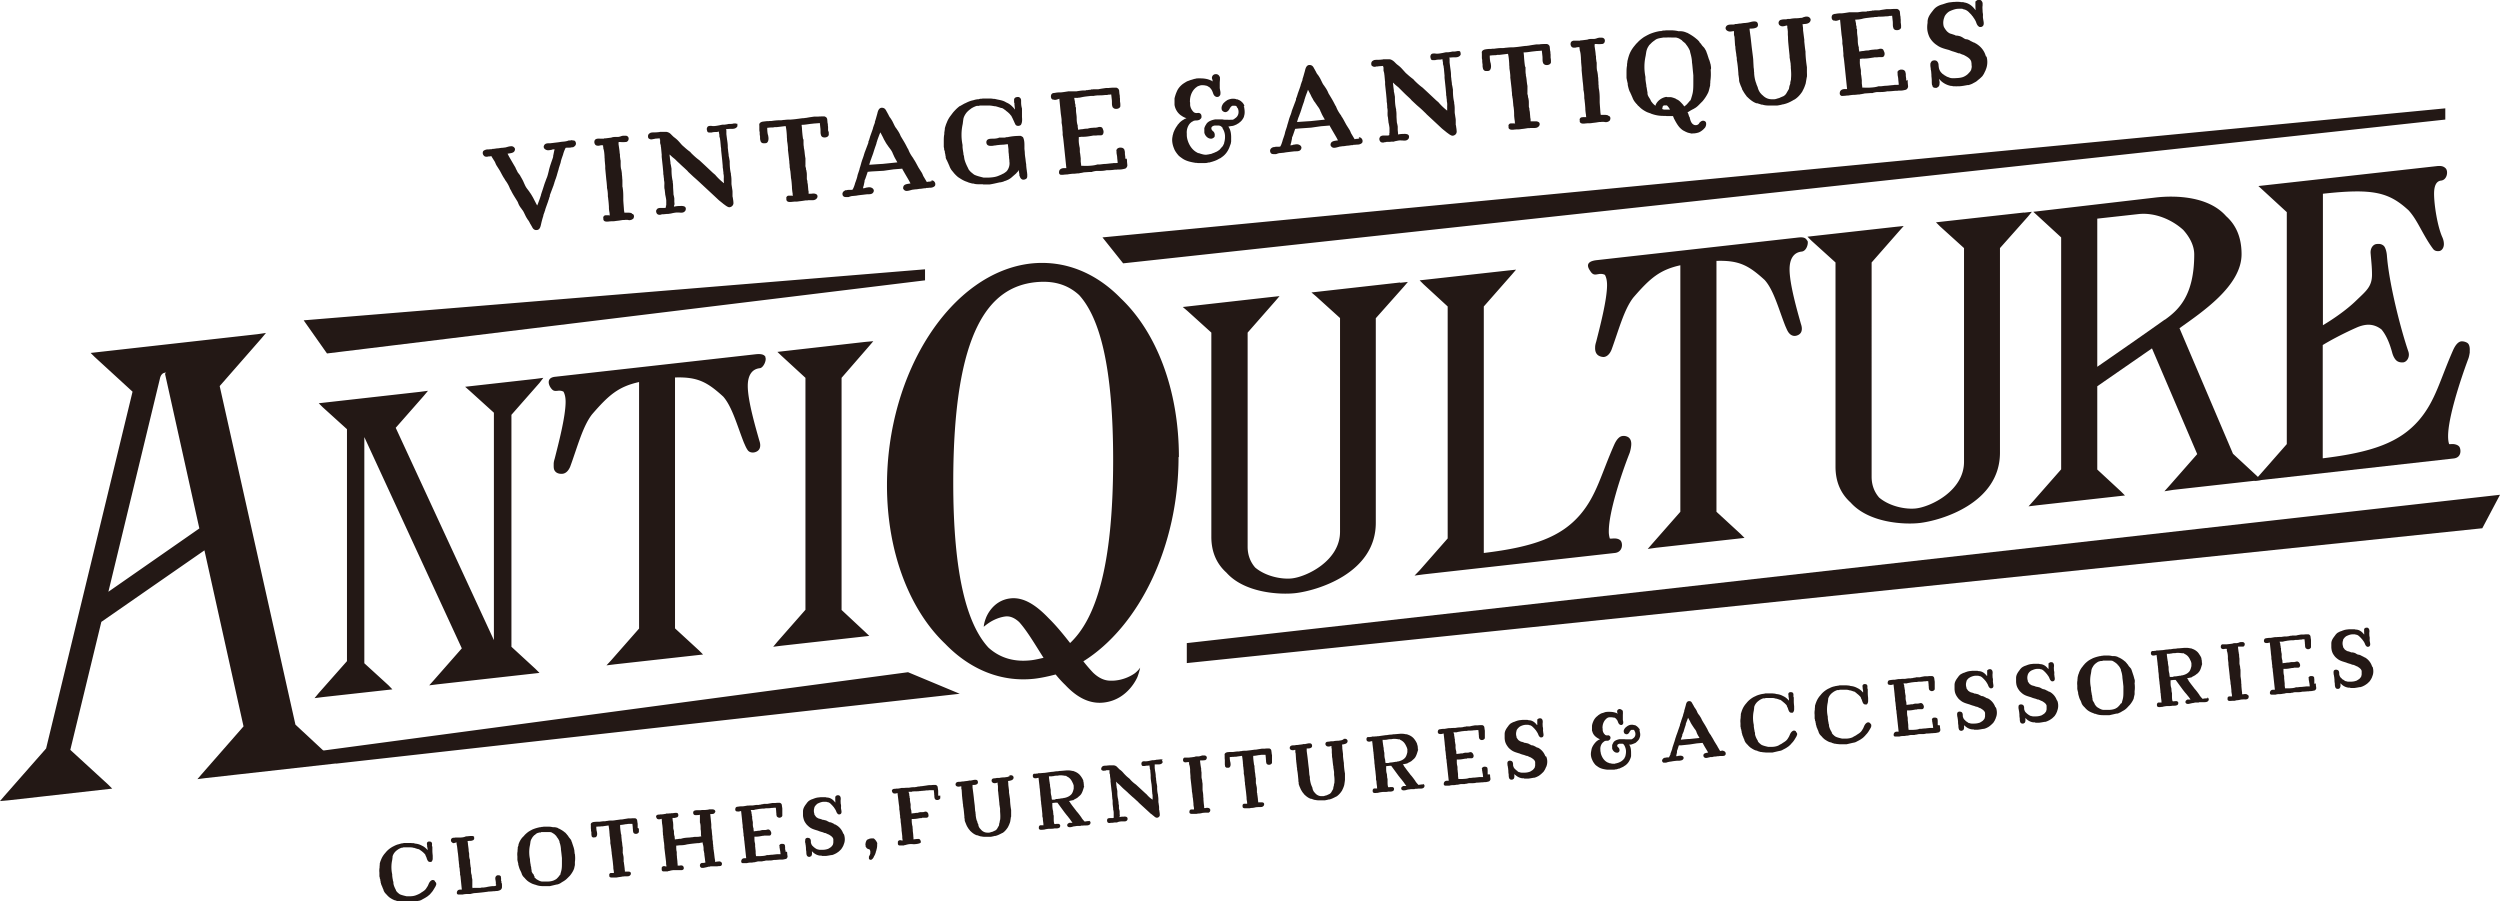 <svg id="_イヤー_2" xmlns="http://www.w3.org/2000/svg" viewBox="0 0 142.59 51.4"><defs><style>.cls-1{fill:#231815}</style></defs><g id="Design"><path class="cls-1" d="M30.77 21.84l.22-.29-.45.06-4.01.45.26.23 1.38 1.25v12.97l-5.6-12.11 1.6-1.82.24-.29-.46.06-5.77.65.23.23 1.38 1.25v13.23l-1.61 1.82-.24.29.47-.06 3.97-.44-.22-.23-1.38-1.26v-12.9l5.56 12.05-1.6 1.82-.26.29.48-.06 5.81-.65-.23-.23-1.37-1.26V23.66l1.6-1.82zm12.89-1.48c-.09-.18-.35-.18-.6-.15l-11.4 1.28c-.48.05-.4.42-.24.64.12.16.19.18.38.16.14-.02.25 0 .34.05.08.15.12.34.12.58 0 .85-.42 2.44-.62 3.23-.04.13-.06.22-.06.32 0 .2-.01.33.12.45.1.09.26.12.4.1.15-.02.31-.14.42-.4.4-1.08.71-2.3 1.25-2.99.96-1.11 1.51-1.58 2.68-1.84v14.06l-1.6 1.82-.26.28.48-.06 5.03-.56-.23-.23-1.37-1.26V21.53c1.28-.04 1.83.25 2.75 1.09.51.58.8 1.67 1.18 2.63.07.15.12.29.22.43s.3.15.42.11c.16-.05.29-.16.29-.39 0-.1-.02-.18-.06-.3-.21-.75-.65-2.24-.65-3.09 0-.56.21-.96.69-1.01.2-.02.4-.46.31-.63zm5.92-.63l.23-.27-.45.04-5.02.57.23.22 1.37 1.26v13.23l-1.6 1.82-.24.29.47-.06 5.01-.56-.24-.23L48 34.79V21.55l1.58-1.82zm17.66 6.34c0-3.87-1.3-7.14-3.31-9.05-1.4-1.44-3.18-2.2-5.13-1.99-4.52.51-8.21 6.15-8.21 12.65 0 3.85 1.31 7.13 3.32 9.04 1.4 1.45 3.18 2.21 5.11 1.99.41-.05.8-.14 1.19-.24.18.22.36.42.55.6.62.66 1.34 1.1 2.2 1 1.4-.16 1.92-1.47 1.92-1.47s.12-.33.15-.52c-.1.16-.29.31-.29.31s-.62.49-1.49.43c-.28-.02-.59-.15-.91-.46-.18-.19-.36-.4-.55-.64 3.18-1.99 5.43-6.56 5.43-11.65zm-6.21 10.6c-.39-.5-.8-1-1.22-1.41-.68-.71-1.4-1.22-2.18-1.13-1.06.12-1.4 1.13-1.4 1.13s-.11.27-.12.49c.16-.14.35-.26.35-.26s.4-.27.89-.33c.27-.03.53.09.78.32.45.5.9 1.27 1.39 2.04-.23.05-.46.11-.72.14-.89.1-1.72-.09-2.42-.72-1.22-1.32-2.01-4.14-2.01-9.42 0-8.75 2.09-11.13 4.66-11.42.93-.1 1.79.06 2.52.73 1.17 1.29 1.94 4.06 1.94 9.42 0 6.14-1.02 9.08-2.46 10.43zm31.86-11.72a.491.491 0 00-.36-.08c-.15.02-.31.16-.46.49-.75 1.69-1 2.88-1.93 3.98-1.11 1.3-2.7 1.86-5.51 2.2V17.48l1.6-1.82.24-.28-.47.05-5.03.56.23.23 1.37 1.26v13.23l-1.6 1.82-.29.3.52-.07 10.9-1.22c.48-.05.47-.58.32-.72-.12-.11-.3-.12-.49-.1h-.11a1.31 1.31 0 01-.06-.43c0-1.06.69-3.2 1.19-4.46.04-.13.07-.26.08-.36.03-.2.01-.4-.14-.52z"/><path class="cls-1" d="M103.07 13.72c-.11-.23-.37-.19-.62-.16l-11.4 1.28c-.75.09-.41.52-.34.63.16.25.29.19.49.16.14-.02.25 0 .34.05.08.15.12.34.12.58 0 .85-.42 2.44-.62 3.23-.04.13-.06.22-.06.32-.01.22.05.34.13.42s.24.14.38.13c.15-.02.31-.14.42-.4.4-1.08.71-2.3 1.25-2.99.96-1.11 1.51-1.58 2.68-1.84v14.06l-1.6 1.82-.26.3.49-.07 5.03-.56-.23-.23-1.37-1.26V14.88c1.28-.04 1.83.25 2.75 1.09.52.58.8 1.67 1.18 2.63.07.15.12.3.22.41.14.16.31.17.43.13.16-.05.29-.16.29-.39 0-.1-.02-.18-.06-.3-.21-.75-.64-2.24-.64-3.09 0-.56.21-.96.69-1.01.29-.03.4-.49.33-.62zm37.79 6.33c.02-.17 0-.4-.13-.49a.592.592 0 00-.35-.09c-.15.02-.31.16-.46.49-.75 1.69-1 2.88-1.93 3.98-1.11 1.3-2.7 1.86-5.51 2.2v-6.46c.37-.23 1.14-.65 1.96-1.01.19-.08.35-.12.5-.14.34-.04.63.06.89.26.26.31.46.76.61 1.32.05.19.14.36.24.45.1.09.24.12.38.11.21-.02.4-.29.31-.6-.48-1.4-1.12-3.99-1.23-5.5-.02-.24-.09-.45-.17-.54-.1-.09-.21-.14-.43-.11-.17.02-.35.21-.33.52.04.49.08.8.08 1.22 0 .69-.33.93-.89 1.47-.6.59-1.44 1.14-1.91 1.42v-7.5c2.88-.32 3.77-.08 4.89.95.43.48.63.99 1.08 1.73.11.18.22.34.31.46.1.14.25.14.35.13.15-.02.27-.18.27-.4 0-.1-.02-.23-.08-.37-.29-.63-.48-1.88-.48-2.5 0-.44.12-.72.4-.75.35-.04.42-.54.26-.7-.14-.14-.3-.15-.55-.12l-10.13 1.13.25.23 1.37 1.26v13.23l-1.6 1.82-.27.28.5-.06 10.88-1.22c.49-.05.42-.55.33-.67-.08-.11-.28-.17-.47-.15h-.11c-.04-.11-.06-.27-.06-.45 0-1.06.69-3.18 1.16-4.44.04-.11.07-.28.08-.38zM18.99 43.32l-2.14-1.99-4.32-19.31 2.39-2.73.25-.3-.48.07-9.52 1.07.23.23 2.16 1.98-4.93 20.35-2.4 2.73-.23.27.46-.04 5.94-.67-.23-.23-2.16-1.98 1.77-7.3 5.88-4.08 2.23 10.04-2.39 2.73-.24.28.46-.06 7.49-.84-.23-.23zM6.18 33.76L9.12 21.6c.03-.16.12-.32.28-.34s.01.04.01.05l1.96 8.83-5.2 3.62zm73.69-17.65l-5.07.57.26.22 1.37 1.24v12.19c0 1.66-1.91 2.57-2.75 2.66-.53.06-1.46-.09-2.09-.62-.26-.3-.43-.69-.43-1.19V18.97l1.58-1.8.24-.28-.47.05-5.05.57.26.22 1.37 1.24v11.65c0 .93.35 1.58.86 2.04 1.04 1.17 3.06 1.27 3.94 1.17 1.21-.14 4.58-1.12 4.58-4.01V18.15l1.6-1.8.23-.27-.45.05z"/><path class="cls-1" d="M115.45 12.12l-5.03.56.23.23 1.37 1.24v12.19c0 1.66-1.91 2.57-2.75 2.66-.53.06-1.46-.09-2.09-.62-.26-.3-.43-.69-.43-1.19V14.97l1.58-1.8.25-.28-.48.05-5.01.56.23.23 1.37 1.24v11.65c0 .93.35 1.58.86 2.04 1.04 1.17 3.06 1.27 3.94 1.17 1.21-.14 4.58-1.12 4.58-4.01V14.15l1.6-1.8.22-.27-.45.05zm13.28 15.03l-1.37-1.27-3.05-7.16c1.27-.91 3.54-2.41 3.54-4.22 0-1.01-.35-1.7-.88-2.17-.97-1.11-2.8-1.21-4.06-1.06l-6.94.81.22.2 1.37 1.26v13.23l-1.6 1.82-.26.29.49-.06 5.01-.56-.23-.23-1.35-1.25v-4.75l3.12-2.16 2.58 6.03-1.6 1.82-.27.3.5-.08 5.01-.56-.23-.23zm-5.26-8.92c-1.12.8-3.17 2.22-3.85 2.69v-8.45l2.35-.26c.92-.1 1.89.3 2.55.9.39.43.63.92.63 1.4 0 2.37-.91 3.18-1.68 3.73zm-98.68 32s-.06-.04-.1-.04c-.08 0-.15.07-.19.13l-.03.05-.07.16-.09.14c-.06.1-.17.17-.27.23l-.07.05s-.09.05-.14.07l-.05.02c-.13.06-.27.08-.41.08h-.18c-.13-.03-.26-.06-.38-.11l-.06-.04-.03-.03a.573.573 0 01-.11-.11s-.01-.02-.02-.03 0-.03-.01-.04c-.07-.13-.12-.25-.14-.36v-.04c0-.05-.01-.09-.03-.13v-.04c-.02-.07-.03-.16-.04-.24v-.08a1.89 1.89 0 010-.82l.02-.16v-.04c.04-.15.14-.28.27-.37l.04-.03a.97.97 0 01.21-.1h.04l.06-.02h.38c.06 0 .12 0 .21.03h.03c.08.03.15.05.22.07h.03s.07.04.09.06l.03.02.03.02s.09.07.12.1l.03.03.03.03s.03.03.04.05l.02.03v.03s.05.08.06.13c.02.06.04.13.09.19.03.03.06.04.11.04h.05c.02 0 .03-.01.04-.02.04-.05.06-.11.06-.16v-.18c-.01-.1-.02-.19-.02-.29v-.2s-.01-.04-.02-.06 0-.03 0-.06v-.08s-.01-.06-.05-.09c-.04-.02-.09-.03-.15-.02-.05.01-.1.06-.09.12v.04s0 .02.01.04v.08c.02.07.03.14.03.21-.09-.11-.2-.2-.31-.25l-.04-.02a.918.918 0 00-.32-.1c-.04 0-.09-.02-.13-.03h-.04c-.04 0-.07 0-.11-.01h-.39s-.05.01-.08.02h-.04l-.12.03-.06.02c-.11.02-.21.07-.29.11l-.04.02c-.17.09-.32.21-.43.35l-.06.07c-.09.11-.15.22-.19.32l-.02.05-.02.05s-.03.09-.04.14v.07s-.01.07-.01.1v.05c-.02.1-.02.2-.01.29v.21s.01.05.02.06v.05l.03.07v.05s.02.06.02.09 0 .05.02.07v.04s.03.07.04.1l.02.04s.02.05.03.08c.01.03.03.07.05.11v.02c.03.08.07.16.14.22 0 .02.02.03.03.03l.05.06.03.03.03.03.07.06c.09.06.2.13.33.17h.04s.02.02.04.03l.17.05h.04c.08.02.16.02.23.03h.41c.13-.03.27-.06.39-.09.02 0 .04 0 .05-.01.03 0 .06-.02.1-.03l.03-.02c.11-.06.21-.11.31-.18 0 0 .02-.01.03-.02.04-.03.07-.06.11-.09l.04-.04s.03-.04.05-.06c.04-.05.09-.1.12-.16l.02-.03c.05-.08.09-.15.13-.22v-.03l.02-.02v-.1l-.03-.05-.03-.03zm3.81.14v-.1s-.01-.02-.02-.03v-.1c0-.04 0-.07-.01-.1V50c-.02-.05-.07-.08-.14-.08h-.05c-.08.02-.13.09-.13.17v.04s.01.07.02.11c0 .03.01.06.01.09v.12h.02v.04c-.02.04-.06.04-.11.05h-.08a2.5 2.5 0 00-.38.06l-.14.02h-.11l-.08.02h-.36s-.06 0-.09.02v-.03s-.02-.08-.01-.12v-.34l-.03-.15c0-.05 0-.1-.02-.15-.03-.1-.03-.2-.03-.3v-.06s-.01-.05-.02-.07c0-.06-.02-.13-.03-.29v-.1a.71.71 0 01-.05-.29c0-.05 0-.11-.02-.16 0-.03-.01-.06-.01-.09v-.05c-.01-.11-.03-.22-.04-.32 0-.05-.01-.1-.02-.15v-.02h.01s.07-.01.1-.01c.06 0 .12 0 .18-.03h.01s.02-.01.03-.02c.06-.04.05-.11.04-.16v-.04h-.03l-.02-.02c-.1-.02-.24 0-.35.01h-.06c-.1.05-.22.07-.36.07h-.25s-.04.01-.06.01c-.04 0-.09 0-.13.03-.04.02-.06.06-.06.12v.04l.03.05s.07.07.11.07c.04 0 .09-.02.13-.03.02 0 .03-.01.05-.02v.04c0 .07.02.14.03.2l.03.26s.01.09.02.14l.03.29c0 .06.01.13.02.19 0 .06.01.12.02.18v.1c.02.06.03.12.03.18s.02.12.02.18v.09c.03.08.03.17.04.26l.06.59h-.07c-.06 0-.13 0-.18.07-.03.04-.04.1-.03.15.01.03.03.05.07.06h.26c.09-.02.18-.03.27-.03h.14c.05 0 .1-.02.14-.03.03 0 .06-.01.09-.02h.03c.18-.01.36-.03.53-.05l.15-.02h.02l.11-.02c.1 0 .21-.01.3-.02h.07s.03-.01.04-.01h.04c.07 0 .13-.02.18-.04l.04-.02c.06-.04.09-.1.09-.17v-.1s0-.08-.01-.12zm4.17-1.68v-.11s0-.02-.01-.02 0-.03 0-.04v-.02s-.01-.05-.02-.07c0-.02 0-.03-.01-.04 0-.02 0-.04-.02-.07 0-.01 0-.02-.01-.04l-.07-.21s0-.03-.01-.03-.02-.07-.04-.1v-.02l-.1-.13a.36.36 0 01-.07-.1l-.03-.04-.03-.03s-.01-.02-.02-.03l-.08-.09s-.02-.02-.03-.02c-.1-.09-.22-.16-.36-.23h-.03v-.02a.63.63 0 00-.22-.05h-.08a.986.986 0 00-.24-.03h-.26s-.04 0-.06.01h-.05s-.06.01-.08.02h-.04c-.15.03-.29.07-.43.13-.03.01-.05.03-.08.04l-.12.07c-.09.06-.17.13-.25.21l-.03.04-.03.03-.04.04-.03.03c-.11.13-.18.27-.22.41v.04l-.04.11v.07s-.01.07-.01.1v.05c-.02.1-.02.2-.01.29v.2c.01.07.03.14.05.22v.05c.03.1.05.18.08.26l.02.04s.02.05.04.08c.01.03.03.07.05.11v.02c.03.08.07.16.14.22 0 .01.02.02.03.03l.05.06.03.03.03.03c.08.08.18.14.3.2l.09.04h.04s.03.02.04.03h.04c.14.06.29.08.43.08h.39c.13-.03.26-.06.38-.09h.01s.04 0 .05-.01c.05-.01.1-.03.13-.05l.04-.02s.1-.07.16-.1l.03-.02s.02-.01.03-.02c.1-.06.18-.15.26-.23l.05-.05c.1-.12.18-.25.23-.37v-.02h.01c.02-.08.03-.14.05-.22v-.18c.02-.13.02-.27 0-.45v-.02zm-2.27 1.32l-.03-.04s-.01-.02-.02-.03v-.04s-.04-.05-.06-.07c-.03-.05-.07-.1-.07-.16v-.04c-.01-.04-.02-.08-.02-.12 0-.05-.02-.1-.03-.14v-.04c-.02-.08-.03-.16-.04-.24v-.08a1.89 1.89 0 010-.82l.02-.13a.5.5 0 01.09-.25l.02-.04s.02-.02.02-.03l.08-.09.02-.02h.02s.02-.03.04-.04.03-.03.05-.04c.05-.04.12-.05.19-.07h.08v-.02h.5s.05 0 .07.01c.02 0 .03.01.05.02l.13.08.02.02s.03.02.04.04c.03.02.05.04.07.07s0 .02.01.03c.07.08.12.16.16.26v.03s0 .02.01.04c.04.11.06.22.07.32s0 .03 0 .04l.03.24.03.28v.26c0 .17 0 .31-.03.44l-.02.08-.04.14v.04h-.03v.02h-.01c-.05.08-.1.13-.14.17l-.03.03s-.06.05-.1.06l-.03.02c-.13.06-.27.08-.41.08h-.29c-.12-.01-.23-.08-.33-.14l-.03-.03s-.07-.06-.09-.09zm5.87-2.79v-.18c0-.04 0-.08-.01-.11l-.02-.15c-.02-.07-.06-.09-.11-.11h-.01c-.13 0-.18 0-.24.01h-.16c-.1.02-.2.03-.29.05-.07.01-.1.01-.11.01h-.02l-.22.03c-.09.01-.17.03-.26.03h-.05c-.07 0-.14 0-.21.02-.05 0-.09.01-.14.02h-.05c-.1 0-.2.02-.29.03h-.17c-.16.01-.19.02-.21.03-.11.04-.11.11-.1.16v.13s0 .08.01.12v.1s.01.02.02.03v.1c0 .03 0 .07.01.1v.04c.04.1.12.09.16.08 0 0 .07 0 .09-.02.07-.05.08-.17.06-.26 0-.03-.01-.06-.02-.09-.01-.07-.02-.14-.02-.24.06 0 .12-.01.16-.01.05 0 .09 0 .12-.01h.09c.1-.02.21-.03.33-.05.02.1.04.26.05.38 0 .04 0 .07.01.1v.03c0 .06.01.12.02.17 0 .07.02.15.02.23v.11c.03.12.04.24.06.36v.04c.01.05.01.09.02.14v.04s0 .04.01.06c0 .03.01.06.01.09l.04.31.03.3v.04c0 .08.02.15.03.22v.05s0 .02.01.04h-.17c-.06 0-.11.06-.1.12s0 .02 0 .02c0 .04 0 .06.03.09.02.02.06.03.11.03h.26s.08-.01.12-.02c.08-.01.17-.02.25-.04h.05s.03 0 .05-.01h.15c.06 0 .13 0 .19-.08.03-.05.03-.11 0-.15-.03-.03-.08-.04-.13-.04h-.19v-.09s-.02-.05-.01-.07l-.02-.16s-.01-.09-.02-.13v-.05s-.02-.05-.02-.08v-.12c0-.05 0-.11-.01-.16 0-.03-.01-.06-.02-.09v-.03s-.03-.09-.02-.13v-.27c-.02-.06-.02-.12-.03-.18 0-.07-.02-.15-.03-.22v-.04c-.01-.06-.01-.11-.02-.18v-.09s-.01-.03-.02-.04c-.02-.14-.04-.28-.05-.42v-.11c.1 0 .2-.02.31-.04.06 0 .13-.02.19-.02h.2l.02.19s0 .08.01.12c0 .05 0 .11.02.16 0 .02.01.03.02.05.03.03.07.05.13.05.07 0 .15-.04.17-.11v-.19zm-.15.27zm4.72 1.65c-.05 0-.1.01-.15.03v-.06c-.01-.06-.02-.13-.03-.18l-.03-.26s-.01-.09-.02-.13c0-.04-.01-.08-.02-.13v-.09s-.02-.06-.01-.09l-.02-.14V48c-.02-.09-.03-.17-.03-.25v-.05s0-.03-.01-.05l-.02-.22c0-.08-.02-.15-.03-.22v-.19l-.06-.59h.02c.06 0 .12 0 .18-.02l.03-.02s.07-.08.06-.11c-.01-.08-.08-.12-.19-.12h-.15c-.09.03-.17.03-.26.04h-.15s-.05 0-.07.01h-.17c-.08 0-.16 0-.23.04-.04.03-.05.09-.04.14.01.06.06.1.11.1h.08c.06 0 .12 0 .19-.02v.44c.04.11.04.23.04.35v.04c.02.08.02.16.02.26v.06s.01.06.02.09h-.07c-.07.02-.14.02-.21.02-.07 0-.14 0-.2.02-.09 0-.16.02-.23.02-.17.01-.3.02-.45.07h-.04c-.05 0-.1.01-.16.02-.05 0-.1.01-.15.02 0-.03 0-.06-.01-.1v-.06a.71.71 0 01-.04-.26v-.05c-.01-.06-.03-.11-.04-.17v-.15c0-.05 0-.1-.01-.15v-.04s0-.03-.02-.07v-.04s-.01-.07-.01-.1v-.04h.13l.11-.03c.05-.01.09-.06.09-.12 0-.05-.02-.12-.07-.13-.07-.02-.16 0-.24.01h-.08c-.06.02-.12.01-.18.02H38s-.02.02-.04.02c-.08.01-.16.03-.25.03h-.05s-.04.01-.06.01c-.04 0-.09 0-.13.03-.03.02-.05.04-.05.07 0 .05.03.11.06.14.07.05.17.03.26 0l.02.26.02.13.02.2v.13s.01.07.01.1c0 .05 0 .11.02.16v.09s.01.03.01.05l.02.18c.02.08.02.16.03.25v.09l.1.83c0 .07 0 .14.02.21v.04h-.04s-.06-.02-.09-.02c-.07 0-.12.03-.14.09v.11c0 .05.03.09.08.1h.26s.03 0 .04-.02h.04c.09-.03.16-.04.23-.05h.45c.04 0 .08 0 .12-.03.03-.02.04-.05.04-.09 0-.04-.02-.09-.05-.12a.169.169 0 00-.1-.03c-.02 0-.05 0-.07.01h-.13c0-.06 0-.1-.01-.15 0-.11-.02-.22-.03-.33v-.05s-.01-.07-.01-.1v-.15c-.03-.1-.03-.2-.03-.3v-.06h.04c.08-.01.15-.02.21-.02.14 0 .26-.02.37-.05.34-.05.5-.06.59-.07.07 0 .11 0 .16-.02l.14-.02v.07c.03.09.05.19.05.29v.05c0 .04.01.07.02.1 0 .03.01.07.02.1v.05c.01.11.03.21.04.32 0 .05.02.1.02.15v.02l-.13.02h-.07s-.04.01-.05.02c-.04.03-.06.07-.06.12 0 .05.02.1.06.12.01.01.03.02.06.02h.08c.11-.02.2-.04.3-.07h.06l.05-.02h.39s.04-.01.07-.01c.03 0 .06 0 .1-.01h.03s.04-.04.05-.07a.17.17 0 000-.1c-.03-.06-.09-.09-.16-.09zm-.92.14zm4.78-.71v-.09s-.01-.02-.02-.03v-.1c0-.03 0-.06-.01-.1v-.04c-.02-.05-.07-.08-.14-.08h-.05c-.04 0-.09.02-.12.07s-.01.04 0 .05c0 .06 0 .11.02.17 0 .04.01.08.02.12l.02.18h-.19c-.1.01-.19.02-.27.03-.08 0-.15.01-.22.02h-.1c-.12.05-.24.05-.37.06h-.25l-.02-.16v-.12l-.02-.18s0-.05-.01-.07v-.08c0-.04 0-.08-.01-.13-.03-.1-.03-.2-.03-.3v-.07h.11c.13 0 .25-.03.37-.05.03 0 .05 0 .08-.01h.28c.04 0 .07-.01.09-.04.04-.06.04-.13 0-.2l-.02-.04s-.06-.07-.11-.07c-.03 0-.07 0-.1.02h-.02s-.02 0-.04.01h-.09s-.02.01-.03 0c-.06 0-.14.01-.21.04h-.04c-.05 0-.1.01-.16.02-.05 0-.1.01-.15.02 0-.03 0-.06-.01-.1v-.06a.729.729 0 01-.04-.3c0-.05 0-.1-.02-.15 0-.05-.02-.1-.02-.15v-.1s-.01-.03-.02-.04v-.07s-.01-.03-.02-.07v-.06s-.03-.08-.04-.12H43s.08-.03.12-.03c.06-.01.12-.02.17-.03l.18-.02h.11c.05-.01.1-.02.14-.02.11 0 .2 0 .28-.02h.05s.06 0 .09-.01h.11l.02.19s0 .08.01.12c0 .05 0 .11.02.16 0 .02.01.03.02.04s.07.06.13.06c.07 0 .15-.04.17-.11v-.37c0-.04 0-.08-.01-.11l-.02-.15c-.02-.07-.06-.09-.11-.11h-.01c-.14 0-.18 0-.24.01h-.18c-.09.02-.19.03-.28.05h-.21s-.03.02-.05.02h-.04s-.09.02-.12.03h-.05l-.02.01h-.1c-.08 0-.16.02-.25.03h-.03c-.08 0-.15 0-.23.01h-.06s-.01 0-.04.01c-.08.01-.16.03-.24.03h-.04c-.07 0-.14.01-.2.02-.02 0-.03 0-.05.01h-.02s-.05.02-.06.05c-.02.04-.03.09-.02.13 0 .03.03.06.07.08h.04c.06.02.13 0 .2-.02h.02l.06.55s0 .07.01.1c0 .06.02.13.02.2v.09c.02.06.02.12.03.18 0 .06.01.12.02.18v.1c.02.06.03.13.03.19s.02.12.02.18l.1.92h-.07c-.06 0-.13 0-.18.07-.03.04-.04.1-.03.15.01.03.03.05.07.06h.25c.07-.02.14-.03.21-.03h.04c.05 0 .1-.01.15-.02h.02s.06 0 .08-.02c.03 0 .06-.01.09-.02.02 0 .05-.01.07-.01h.2l.09-.02h.03c.06-.02.12-.03.17-.03h.11c.08 0 .17 0 .26-.03h.02c.11 0 .21-.01.31-.02h.14c.06 0 .11-.01.24-.04h.01s.08-.06.08-.14l-.02-.14s0-.08-.01-.12zm-.41-1.98zm3.7.94a.901.901 0 00-.39-.47h-.02v-.02s-.02 0-.03-.01h-.02s-.04-.01-.05-.03-.01 0-.02-.02h-.01s-.01-.01-.02-.01h-.02s-.01-.02-.02-.02a.694.694 0 00-.13-.05h-.04l-.12-.06a.37.37 0 00-.11-.05l-.13-.03h-.04l-.04-.02s-.08-.03-.13-.04l-.07-.02-.04-.02-.06-.04s-.01 0-.02-.01c-.05-.06-.08-.11-.11-.15v-.04a.525.525 0 010-.35v-.03c.04-.07.09-.13.16-.19l.03-.02c.09-.04.22-.1.35-.1h.14l.05.02c.08 0 .16.05.23.13l.05.05s.04.04.06.07l.03.03.02.03.06.09.05.09c.03.08.06.17.15.21h.06c.14-.03.11-.17.09-.28a.393.393 0 01-.01-.15v-.09s-.01-.07-.02-.1c0-.07-.01-.15 0-.22s0-.06 0-.09c0-.02 0-.03-.01-.05a.154.154 0 00-.1-.11h-.1s-.06.03-.08.06c-.02.02-.02.04-.02.06v.08c0 .07 0 .13.01.2h-.02c-.12-.16-.26-.25-.42-.27h-.04l-.08-.02h-.29l-.18.02-.09.02-.12.04-.04.02c-.09.02-.18.07-.25.12l-.03.03s-.05.05-.07.08l-.02.03c-.1.13-.2.27-.2.45v.17c0 .05 0 .09.01.15.02.09.04.18.09.27.04.07.08.12.11.16.04.04.09.09.14.13l.04.03c.11.08.24.12.37.16l.1.03c.06.03.13.05.2.07.01 0 .03.01.04.01s.08.03.13.05h.04s.09.04.13.06l.04.02h.02c.11.07.24.14.27.27v.16c0 .04 0 .08-.02.12v.03s-.02.02-.02.03l-.02.03s-.05.06-.07.08l-.03.02s-.1.07-.15.09c-.02 0-.03.01-.04.01-.09.03-.19.04-.3.04h-.09s-.1 0-.15-.03h-.04l-.09-.06h-.02s-.01-.02-.02-.03h-.01s-.05-.04-.07-.06-.01-.02-.03-.03c-.06-.05-.09-.12-.11-.21v-.03c0-.05 0-.11-.03-.16l-.03-.04s-.09-.05-.16-.03c-.05.01-.09.04-.1.09v.04s-.01.04-.01.06c0 .04 0 .08.02.12v.04c.02.07.02.14.03.21v.05c0 .06.01.12.02.18 0 .05 0 .09.01.14 0 .01 0 .03.01.04s.01.05.02.05l.04.04s.04.02.06.02h.06l.04-.02s.02-.01.03-.02h.02v-.02s0-.01.01-.02l.02-.05v-.02c.01-.05 0-.1 0-.14v-.03l.05.05.02.02c.11.1.24.16.38.18h.09s.03.02.05.02h.2c.1-.01.2-.03.31-.05h.04c.08-.02.14-.05.2-.08l.04-.02s.08-.05.12-.08l.04-.03c.05-.05.1-.09.14-.14.01-.02.02-.03.03-.05.03-.04.05-.08.07-.12 0-.01.02-.03.02-.04 0 0 0-.02.01-.02v-.02c.08-.17.08-.36.03-.54l-.02-.05zm1.95.57a.635.635 0 00-.18-.26.076.076 0 00-.04-.02h-.11a.42.42 0 00-.21.06h-.02c-.07.05-.09.13-.11.2v.04h-.01v.04s0 .03.01.05v.07l.04.06c.04.07.1.08.16.1h.02s.06.09.05.14 0 .02 0 .02v.06c0 .05-.03.1-.05.14 0 .02-.02.03-.03.06v.11c.01.04.05.07.1.07.01 0 .03 0 .05-.01l.05-.04.02-.02s.01-.02.02-.03c0 0 .01-.02.02-.03l.02-.03v-.02c.04-.06.07-.12.09-.18 0-.02.02-.04.02-.06v-.03s.03-.05.03-.08l.03-.12c.02-.09.02-.16.02-.22v-.05zm3.47-2.72v-.23c0-.04 0-.08-.01-.12l-.02-.15c-.02-.07-.06-.09-.11-.11h-.01c-.13 0-.18 0-.24.01h-.08c-.09 0-.17.02-.25.03l-.21.03h-.05s-.09.02-.12.02h-.04s-.09.02-.12.03h-.05l-.02.01h-.1c-.09 0-.17.02-.25.03h-.03c-.08 0-.15 0-.23.01h-.15c-.09.02-.17.04-.26.04h-.05s-.04.01-.06.01c-.04 0-.09 0-.13.03-.03.02-.05.04-.05.07 0 .05.03.11.06.14.07.05.17.03.26 0l.07.59c.01.09.03.17.03.26v.09c.02.06.02.12.03.18 0 .06.01.12.02.18v.1c.02.06.03.13.03.19s.01.12.02.18l.03.29c0 .05 0 .1.01.14l.03.26c0 .07 0 .14.02.21v.04h-.04s-.06-.02-.09-.02c-.07 0-.12.03-.14.09v.11c0 .05.03.09.08.1h.26s.03 0 .04-.02h.04c.19-.06.32-.07.46-.05h.06c.11-.01.24-.02.34-.07v-.02h.03v-.05s-.01-.11-.08-.15c-.01 0-.02-.01-.03-.01h-.01c-.06 0-.12 0-.18.01-.03 0-.07.01-.1.01h-.02v-.02c0-.05 0-.1-.01-.15 0-.11-.02-.21-.03-.32v-.05s0-.06-.01-.09c0-.05 0-.11-.02-.16-.02-.1-.03-.2-.03-.3v-.07h.11c.13 0 .26-.03.38-.05h.07l.04-.02h.23s.09 0 .12-.07c.02-.06 0-.12-.01-.17l-.02-.04s-.06-.07-.11-.07c-.03 0-.07 0-.1.02h-.01s-.02 0-.04.01h-.08s-.02.01-.03 0h-.02c-.07 0-.13.02-.19.04h-.04c-.05 0-.1.01-.16.02-.05 0-.1.01-.15.02 0-.03 0-.06-.01-.1v-.06a.729.729 0 01-.04-.3c0-.05 0-.1-.02-.15 0-.05-.02-.1-.02-.15v-.1s-.01-.03-.02-.04v-.07s-.01-.03-.02-.08v-.07s-.03-.08-.04-.12H52s.04-.02.06-.02h.04c.08-.01.16 0 .24-.01.03 0 .07 0 .1-.01.03 0 .07 0 .1-.01.04 0 .08 0 .11-.01.04 0 .08 0 .12-.01.02 0 .04 0 .06-.01h.11s.05-.01.08-.01h.24l.02.18s0 .08.01.12c0 .05 0 .11.02.16 0 .02.01.03.02.05.03.03.07.05.13.05.07 0 .16-.04.17-.11v-.14zm4.07-1.1s-.03 0-.05.01h-.01s-.05.02-.07.03h-.04s-.1.02-.15.02c-.09 0-.18.01-.26.03h-.14c-.07.02-.14.02-.21.03-.04.01-.08.04-.09.09-.01.04 0 .09.03.12.03.04.08.06.14.06.05 0 .1-.01.14-.03h.03v.08s.02.09.02.14v.24c.02.08.02.17.03.24.03.28.04.4.05.47v.06l.04.25v.16c.01.13.02.27.01.4v.04l-.03.12v.04l-.03.1s0 .04-.01.07c0 .02 0 .04-.02.06l-.09.16-.04.05-.05.04-.13.06-.04.02s-.05.01-.08.02c-.04.01-.08.03-.12.03h-.1c-.13 0-.25-.06-.33-.14l-.09-.1a.402.402 0 01-.09-.2v-.03l-.05-.09v-.05c-.06-.1-.08-.23-.1-.38v-.04s0-.04-.01-.06c0-.05 0-.09-.02-.14l-.02-.25c0-.07-.02-.15-.06-.54-.02-.19-.05-.39-.07-.56v-.14h.03c.08 0 .16 0 .23-.05.04-.03.06-.08.04-.15a.106.106 0 00-.09-.09c-.07-.01-.14 0-.21.02-.03 0-.06.01-.09.02h-.11c-.05.02-.11.02-.16.03-.06 0-.12.02-.18.02h-.05s-.08.02-.13.02c-.1 0-.23 0-.25.14 0 .05.02.09.06.11.06.04.15.03.23.01h.04v.14s.02.05.02.07l.02.33s0 .05.01.06v.05l.03.25c0 .05.01.1.02.15v.07c.04.19.05.36.07.55s0 .04 0 .06c0 .04.01.09.02.13s0 .03 0 .04c0 .07.03.13.05.18l.02.05.02.05.04.09.03.05c.04.07.08.13.13.18.01.02.02.04.04.05.12.12.24.2.36.24h.03l.17.06h.03c.08.02.16.03.26.03h.31c.09-.02.16-.03.22-.05h.04c.13-.03.24-.09.36-.15l.03-.02h.02c.11-.07.21-.18.3-.32.02-.02.02-.04.03-.06.04-.07.06-.13.09-.21l.02-.07.03-.2s0-.04.02-.07v-.39a4.35 4.35 0 01-.06-.52v-.08c-.02-.12-.04-.27-.06-.38v-.12l-.04-.32c0-.05 0-.11-.01-.17v-.04s0-.01-.01-.02h.06c.07-.02.24-.03.26-.17v-.05c-.04-.1-.12-.12-.24-.09zm4.55 2.55h-.04s-.06 0-.09.01h-.05s-.05.02-.08.02a1.18 1.18 0 01-.18-.21c0-.02-.02-.03-.03-.05-.07-.1-.16-.22-.25-.32-.02-.02-.03-.04-.03-.04l-.17-.22-.03-.04c-.04-.05-.08-.11-.13-.18h-.01v-.03l-.07-.08.12-.03c.03 0 .06-.01.1-.02h.03s.03-.03.05-.04l.04-.02.11-.06.03-.02s.06-.05.09-.08c.02-.01.03-.03.06-.05l.06-.07c.08-.12.12-.27.16-.4s0-.04 0-.05c0-.06 0-.1-.01-.16v-.05s-.02-.05-.02-.07v-.04c-.04-.11-.1-.2-.16-.28l-.05-.06a.793.793 0 00-.33-.2l-.04-.02h-.05a.97.97 0 00-.23-.03h-.09s-.22.02-.35.03h-.05c-.05.01-.1.02-.15.02-.08 0-.16.02-.24.03h-.04l-.22.03-.2.03h-.06s-.03.01-.06.01h-.04s-.08.01-.12.01h-.09s-.01.01-.03.02h-.06s-.04.01-.06.01H59c-.02 0-.03 0-.04.01h-.01c-.05.05-.05.12-.03.18.02.05.08.07.13.07h.04s.06-.01.07-.02h.04s.02-.01.03-.01c0 .01.01.03.01.03v.07h.01v.05l.04.34c0 .06.01.11.02.16 0 .03 0 .07.01.1v.05s.01.06.01.1v.03c.01.11.03.21.03.33l.02.14c0 .06.01.13.02.19 0 .06.02.12.02.18l.03.29v.14s.03.1.03.14c0 .09.02.18.03.28v.05s0 .02.01.04h-.17c-.06 0-.1.06-.1.12v.02c0 .04 0 .07.03.09.02.02.06.03.1.03.04 0 .08 0 .11-.01h.06c.1-.03.19-.04.27-.05h.09c.08 0 .15 0 .23-.02h.11s.09 0 .15-.03c.05-.02.07-.07.07-.13 0-.05-.05-.09-.09-.1h-.05c-.05 0-.09 0-.13.01h-.04c-.01 0-.03 0-.03-.02-.03-.1-.03-.2-.03-.3v-.17s-.02-.02-.02-.03v-.02s0-.06-.01-.09c0-.05 0-.11-.02-.16-.02-.1-.03-.2-.03-.3v-.11l.19-.02h.1l.41.56.11.14c.04.05.08.09.12.15 0 0 .02.02.04.05.04.05.08.11.08.11 0 .01.02.02.02.03 0 .01.02.02.03.04l.05.07h-.18s-.04.02-.07.04a.12.12 0 00-.05.09c0 .03 0 .05.02.07.03.04.08.05.13.05s.11-.01.16-.03c.03 0 .06-.02.08-.02h.04s.1-.02.14-.02h.18l.04-.02c.06 0 .12 0 .18-.01h.11c.1 0 .24-.01.25-.16 0-.02-.01-.04-.02-.06-.02-.02-.04-.04-.06-.05zm-1.97-1.22H60v-.02h-.01l-.02-.18a.948.948 0 01-.04-.3c0-.05 0-.1-.02-.15 0-.05-.02-.1-.02-.15v-.05s-.01-.06-.02-.09c0-.03 0-.05-.01-.08l-.03-.23v-.06l-.01-.02h.17s.02-.01.03-.01h.05c.07-.02.15-.03.21-.03h.05s.09-.02.14-.02c.09 0 .18.01.28.03h.06l.03.03s.05.03.08.04l.04.03c.1.07.17.18.23.32l.02.04.03.1v.17c-.03.14-.07.25-.13.32l-.03.03c-.09.09-.22.15-.37.18h-.04s-.03.02-.05.02h-.04c-.03 0-.05.01-.05.01-.04 0-.08.01-.12.02-.03 0-.06 0-.09.01h-.1v.02h-.05zm6.17-2.27s-.06-.03-.1-.03c-.04 0-.07 0-.11.01-.02 0-.05 0-.07.01h-.08c-.06.02-.11.02-.16.03h-.09s-.1.02-.14.03c-.1.02-.2.04-.29.03h-.05c-.04 0-.09.01-.12.06-.03.06-.02.12 0 .16.02.05.06.05.09.05h.08s.09-.02.14-.02c.04 0 .09 0 .13-.02v.04s.02.06.02.09v.05l.03.11v.05l.02.22v.15c.01.14.03.26.05.38l.02.22s0 .09.01.13c0 .04 0 .08.01.13v.05c.02.06.02.11.02.19v.15c-.13-.08-.24-.18-.34-.3l-.08-.07-.53-.49c-.1-.07-.2-.15-.31-.27l-.04-.05c-.07-.06-.15-.12-.21-.18l-.05-.05s-.08-.08-.11-.12a.976.976 0 00-.18-.17s-.01-.01-.03-.02l-.02-.02-.09-.09c-.04-.04-.08-.09-.15-.11a.292.292 0 00-.09-.02h-.24c-.05.01-.11.01-.17.02-.06 0-.12 0-.18.02l-.04.02s-.06.06-.07.11v.07l.02.03s.06.04.1.04c.03 0 .06 0 .09-.01h.04s.03-.01.04-.02h.18v.17s.03.07.03.1v.06l.03.22v.14h.01v.03c.01.13.03.26.04.38l.03.22s0 .09.01.13c0 .04 0 .08.01.13v.05c.02.06.02.11.02.19v.05s0 .09.01.13c0 .06.02.13.02.19v.05c.02.07.03.13.03.2v.28h-.02s-.02.01-.03.01h-.09c-.07 0-.14 0-.18.02-.02 0-.03.02-.04.04l-.02.04s0 .1.03.14c.03.03.06.04.1.04.03 0 .06 0 .08-.01h.09l.14-.02h.13s.04-.02.07-.03c.07-.02.14-.03.21-.03h.13c.05 0 .12 0 .17-.07.01-.02.02-.03.02-.05.01-.06-.01-.12-.07-.14a.252.252 0 00-.15-.01h-.03c-.06 0-.12 0-.18.02s0-.06-.01-.09c0-.03-.01-.06-.01-.1v-.13a.75.75 0 00-.04-.16v-.21l-.02-.04c0-.07 0-.14-.02-.21v-.04a1.55 1.55 0 01-.05-.45v-.04c-.01-.07-.02-.14-.04-.21v-.04s-.02-.1-.02-.15c0-.05-.01-.1-.02-.15l.09.09.11.09.05.05.11.11c.06.06.13.12.2.18l.1.09.02.02.04.04.22.2c.1.08.18.16.27.24.04.03.07.07.11.11l.6.55.04.04.11.08.04.04s.05.03.07.05l.03.03.03.02s.06.03.09.03c.08 0 .16-.06.17-.14v-.04a.88.88 0 00-.02-.17v-.06s-.02-.02-.02-.03v-.15c0-.06-.01-.11-.02-.17 0-.05-.02-.1-.02-.16v-.13c0-.07-.01-.14-.02-.21v-.04a1.55 1.55 0 01-.05-.45v-.04c-.01-.07-.02-.14-.04-.21v-.04s-.02-.1-.02-.15c0-.05-.01-.1-.02-.14v-.04c0-.1-.02-.21-.04-.31l-.02-.16v-.2h.16c.11 0 .23 0 .29-.11v-.04s-.02-.08-.04-.1zm2.62 2.75a.34.34 0 00-.2 0h-.07V46c-.02-.14-.03-.27-.04-.39v-.11l-.01-.02v-.03c0-.11-.01-.22-.03-.31 0-.02 0-.04-.01-.07v-.3c0-.05 0-.11-.02-.17v-.04c0-.05-.02-.11-.03-.16 0-.02-.01-.04-.01-.07v-.26s0-.04-.01-.06c0-.04-.01-.08-.01-.13v-.05s-.01-.06-.02-.08c0-.03 0-.05-.01-.08l-.03-.23v-.07h.05c.07 0 .15 0 .2-.01.02 0 .04 0 .05-.01.07-.03.09-.11.08-.17a.144.144 0 00-.11-.09h-.15c-.02 0-.04.01-.06.02l-.12.03h-.06c-.07 0-.14 0-.2.03l-.22.03h-.05l-.02.01h-.27c-.03 0-.06.02-.08.06-.02.05-.02.11 0 .15.03.04.07.06.11.06h.05s.04-.01.06-.01c.03 0 .06-.01.09 0 .01 0 .01 0 .02.01v.1c.04.1.05.2.06.3v.15l.02.23v.1l.05.43.03.28v.06c.02.09.03.17.04.26v.05l.02.1.03.29v.04c0 .08.02.15.03.22v.08h-.16c-.06 0-.1.06-.1.12v.02c0 .04 0 .06.03.08.02.02.06.03.11.03h.26s.09-.02.13-.02c.08 0 .16-.02.24-.04h.05s.03 0 .05-.01h.22c.02 0 .03-.01.05-.03l.03-.03c.02-.05.03-.1.01-.13a.09.09 0 00-.06-.06zm3.6-2.8v-.22s-.02-.08-.02-.12l-.02-.15c-.02-.07-.06-.09-.11-.11h-.01c-.13 0-.18 0-.24.01h-.17c-.1.02-.2.03-.3.05-.07.01-.1.01-.11.01h-.02l-.22.03-.26.03h-.05c-.07 0-.14 0-.21.02-.05 0-.09.01-.14.02h-.05c-.1 0-.2.02-.29.03h-.18c-.16.01-.19.02-.2.03-.11.04-.11.11-.1.16v.13s0 .08.01.12v.23c0 .03 0 .07.01.1v.04c.03.07.08.09.12.09h.05c.05 0 .07-.01.08-.02.07-.05.08-.16.06-.26 0-.03-.01-.06-.02-.09-.01-.07-.02-.14-.02-.24.06 0 .12-.01.16-.01.05 0 .09 0 .12-.01h.09c.1-.02.21-.03.33-.05.02.1.04.26.05.38 0 .04 0 .07.01.1v.03c0 .06.01.12.02.17 0 .07.02.15.02.23v.11c.03.11.04.23.05.34v.07s.02.09.02.14v.04s0 .04.01.06c0 .03.01.06.01.09l.04.32.03.3v.04c0 .08.02.15.03.22v.05s0 .02.01.04h-.17c-.06 0-.11.06-.1.12s0 .02 0 .02c0 .04 0 .06.03.09.02.02.06.03.11.03h.26s.09-.02.13-.02c.08 0 .16-.02.24-.04h.05s.03 0 .05-.01h.15c.06 0 .13 0 .19-.08.03-.05.03-.11 0-.15-.03-.03-.08-.04-.13-.04h-.19v-.08s-.02-.05-.01-.08l-.02-.16s-.01-.09-.02-.13v-.05s-.02-.05-.02-.08v-.12c0-.05 0-.11-.01-.16 0-.03-.01-.05-.02-.08v-.04s-.03-.09-.03-.13v-.26c-.02-.06-.02-.12-.03-.18 0-.07-.02-.15-.03-.22v-.04c-.01-.06-.01-.12-.02-.18v-.09s-.01-.03-.02-.04c-.02-.14-.04-.28-.05-.42v-.11c.1 0 .2-.02.31-.04.06 0 .13-.02.19-.02h.2l.02.19s0 .08.01.12c0 .05 0 .11.02.16 0 .02.01.03.02.05.03.03.07.05.13.05.07 0 .15-.04.17-.11v-.14zm4.07-1.1s-.03 0-.05.01h-.01s-.05.02-.07.03h-.04c-.05.01-.1.02-.15.02-.09 0-.18.01-.26.03h-.14c-.07.02-.14.02-.21.03-.04.01-.08.04-.09.09-.01.04 0 .09.03.12.03.04.08.06.14.06.05 0 .1-.01.14-.03h.03v.08s.02.09.02.14v.14s0 .06.01.1c0 .08 0 .17.02.24.03.28.04.4.06.47v.06l.04.25v.17c.02.13.03.27.02.4v.04l-.03.12v.04l-.03.1s0 .04-.01.07c0 .02 0 .04-.02.06l-.09.16-.04.05-.05.04-.13.06-.04.02s-.05.01-.08.02c-.04.01-.08.03-.12.03h-.1c-.13 0-.25-.06-.33-.14l-.09-.1a.515.515 0 01-.09-.2v-.03l-.04-.09-.02-.05c-.04-.1-.07-.23-.09-.38v-.1l-.03-.14-.02-.25c0-.07-.02-.15-.06-.54-.02-.19-.05-.39-.07-.56v-.14h.03c.08 0 .16 0 .23-.05.03-.02.06-.06.04-.15a.118.118 0 00-.09-.09c-.07-.01-.14 0-.21.02-.03 0-.06.01-.09.02h-.11c-.05.02-.11.02-.16.03-.06 0-.12.02-.18.02h-.05s-.08.02-.13.02c-.1 0-.23 0-.25.14 0 .05.02.09.06.11.03.02.07.03.11.03.04 0 .08 0 .11-.02h.04v.14s.02.05.02.07l.02.33s0 .05.01.06v.05l.03.25c0 .05.01.1.02.15v.07c.04.19.05.36.07.55s0 .04 0 .06c0 .04.01.09.02.13s0 .03 0 .04c0 .07.03.13.05.18 0 .02.01.04.02.05l.02.05.04.09.03.05c.04.07.08.13.13.18.01.02.02.04.04.05.12.12.24.2.36.24h.03l.17.06h.03c.08.02.16.03.26.03h.31c.09-.02.16-.03.22-.05h.04c.13-.03.24-.09.36-.15l.03-.02h.02c.11-.08.21-.18.3-.32.02-.02.02-.04.03-.06.04-.07.06-.13.09-.21l.02-.07.03-.2s0-.04.01-.07v-.39a4.35 4.35 0 01-.06-.52v-.07c-.02-.12-.04-.27-.05-.39v-.12l-.04-.32c0-.05 0-.11-.01-.17v-.04s0-.01-.01-.02h.06c.07-.02.24-.03.26-.17v-.05c-.04-.1-.12-.12-.24-.09zm4.55 2.55h-.04s-.06 0-.09.01h-.05s-.05.02-.08.02a1.18 1.18 0 01-.18-.21c0-.02-.02-.03-.03-.05-.07-.1-.16-.22-.25-.32-.02-.02-.03-.04-.03-.04l-.17-.22-.03-.04c-.04-.06-.09-.12-.13-.18h-.01v-.03l-.07-.08.12-.03c.03 0 .06-.01.1-.02h.03s.03-.03.05-.04l.05-.02.11-.06.03-.02s.06-.05.09-.08c.02-.01.03-.03.06-.05l.06-.07c.08-.12.12-.27.16-.4s0-.04 0-.06c0-.05 0-.1-.01-.15v-.05s-.02-.05-.03-.08v-.03c-.04-.11-.1-.2-.16-.28l-.05-.06a.793.793 0 00-.33-.2l-.04-.02h-.06a.97.97 0 00-.23-.03h-.09s-.22.02-.35.03h-.05c-.05.01-.1.02-.15.02-.08 0-.16.02-.24.03h-.04l-.22.03-.2.03h-.06s-.03.01-.06.01h-.04s-.08.01-.12.01h-.09s-.02.01-.03.02h-.06s-.04.01-.06.01h-.07c-.02 0-.03 0-.04.01h-.01c-.05.05-.05.12-.03.18.02.05.08.07.13.07h.04s.06-.01.07-.02h.04s.02-.01.03-.01c0 .01.01.03.01.03v.07h.01v.05l.04.34c0 .06.01.11.02.16 0 .03 0 .07.01.1v.05s.01.06.01.09v.05c.02.11.03.21.03.31l.02.14c0 .06.01.13.02.19 0 .06.02.12.02.18l.03.29v.14s.03.1.03.14c0 .09.02.18.03.28v.05s0 .02.01.04h-.16c-.06 0-.1.06-.1.12v.02s0 .07.03.09c.02.02.06.03.1.03.04 0 .08 0 .11-.01h.06c.1-.03.19-.04.27-.05h.09c.08 0 .15 0 .23-.02h.11s.09 0 .15-.03c.05-.02.07-.07.07-.13 0-.05-.04-.09-.09-.1h-.05c-.05 0-.09 0-.13.01h-.04c-.01 0-.03 0-.03-.02-.03-.1-.03-.2-.03-.3v-.17s-.02-.02-.02-.03v-.02s0-.06-.01-.09c0-.05 0-.11-.02-.16-.03-.1-.03-.2-.03-.3v-.11l.19-.02h.1l.41.56.11.14c.04.05.08.09.12.15 0 0 .02.02.04.05.04.05.08.11.08.11 0 .01.02.02.02.03 0 .01.02.02.03.04l.05.07h-.17s-.04.02-.07.04a.12.12 0 00-.05.09c0 .03 0 .05.02.07.03.04.08.05.13.05s.11-.01.16-.03c.03 0 .06-.02.08-.02h.04s.1-.02.14-.02h.18l.04-.02c.06 0 .12 0 .18-.01H81c.1 0 .24-.01.25-.16 0-.02-.01-.04-.02-.06-.02-.02-.04-.04-.06-.05zm-1.97-1.22h-.17v-.02h-.01l-.02-.18a.948.948 0 01-.04-.3c0-.05 0-.1-.02-.15 0-.05-.02-.1-.02-.15v-.05s-.01-.06-.02-.08c0-.03 0-.05-.01-.08l-.03-.23v-.06l-.01-.02h.17s.02-.01.03-.01h.05c.07-.02.15-.03.21-.03h.05s.09-.02.14-.02c.09 0 .18.01.28.03h.06l.03.03.08.04.04.03c.1.07.17.18.23.32l.02.04s.02.06.03.1 0 .03 0 .04v.13c-.03.14-.07.25-.13.32l-.03.03c-.09.09-.22.15-.37.18h-.04s-.03.02-.05.02h-.04c-.03 0-.05.01-.05.01-.04 0-.08.01-.12.02-.03 0-.06 0-.09.01h-.1v.02h-.05zm5.65.65v-.22c0-.03 0-.06-.01-.1v-.04c-.02-.05-.07-.08-.14-.08h-.05c-.06.01-.09.04-.12.07s-.01.04 0 .05c0 .06 0 .11.02.17 0 .04.01.08.02.12l.02.18h-.19l-.28.03c-.08 0-.15.01-.22.02h-.1c-.12.05-.24.05-.37.06h-.25l-.02-.16v-.12l-.02-.18s0-.05-.01-.07v-.08c0-.04 0-.08-.01-.13-.03-.1-.03-.2-.03-.3v-.07h.11c.13 0 .26-.03.38-.05h.07l.04-.02h.23c.04 0 .07-.01.1-.04.04-.06.04-.13 0-.2l-.02-.04s-.06-.07-.11-.07c-.03 0-.07 0-.1.02h-.01s-.02 0-.04.01h-.08s-.02.01-.03 0h-.02c-.07 0-.13.02-.19.04h-.04c-.05 0-.1.01-.16.02-.05 0-.1.01-.15.02 0-.03 0-.06-.01-.1v-.06a.729.729 0 01-.04-.3c0-.05 0-.1-.02-.15 0-.05-.02-.1-.02-.15v-.1s-.01-.03-.02-.04v-.07s-.01-.03-.02-.08v-.07s-.03-.08-.04-.12h.18s.08-.03.12-.03l.17-.03.18-.02h.1s.09-.02.13-.02h.01c.11 0 .19 0 .28-.02h.05s.06 0 .09-.01h.11l.02.19s0 .08.01.12c0 .05 0 .11.02.16 0 .01.01.03.02.04.04.05.09.06.13.06.07 0 .15-.04.17-.11v-.37c0-.04 0-.08-.01-.11l-.02-.15c-.02-.07-.06-.09-.11-.11h-.01c-.14 0-.18 0-.24.01h-.17c-.1.02-.2.03-.29.06h-.22s-.03.02-.05.02h-.04s-.09.02-.12.03h-.05l-.02.01h-.1c-.09 0-.17.02-.25.03h-.03c-.08 0-.15 0-.23.01h-.09c-.08.01-.17.03-.24.04h-.04c-.07 0-.14.01-.2.02-.02 0-.03 0-.05.01h-.02s-.05.02-.06.05c-.02.04-.03.09-.02.13.01.03.03.06.07.08h.04c.06.02.13 0 .2-.02h.02l.06.55s0 .07.01.1c0 .06.02.13.02.2v.09c.02.06.02.12.03.18 0 .06.01.12.02.18v.1c.02.06.03.13.03.19s.02.12.02.18l.1.92h-.07c-.06 0-.13 0-.18.07-.03.04-.04.1-.03.15.01.03.03.05.07.06h.25a.71.71 0 01.21-.03h.04c.05 0 .1-.01.15-.02h.02s.06 0 .08-.01c.03 0 .06-.01.09-.02.03 0 .05-.01.07-.01h.2l.09-.02h.04c.06-.02.11-.03.17-.03h.12c.08 0 .17 0 .26-.03h.02c.1 0 .2-.01.3-.02h.07s.03-.01.04-.01h.04c.06 0 .1 0 .24-.04h.01s.08-.06.08-.14l-.02-.14s0-.08-.01-.12zm3.29-1.04a.901.901 0 00-.39-.47s-.01 0-.02-.01h-.01s-.01-.01-.02-.01h-.02s-.04-.01-.06-.03-.01 0-.02-.02h-.01s-.02 0-.02-.01h-.02s-.01-.02-.02-.02a.502.502 0 00-.13-.05h-.04l-.12-.06a.37.37 0 00-.11-.05l-.13-.03h-.04l-.04-.02s-.08-.03-.12-.04c-.03 0-.05-.01-.07-.02l-.04-.02-.06-.04s-.01-.01-.02-.01c-.05-.06-.08-.11-.11-.15v-.04a.525.525 0 010-.35v-.03c.04-.07.09-.13.16-.19l.03-.02c.09-.05.22-.1.35-.1h.13l.05.02c.08 0 .15.05.23.13l.05.05s.04.04.06.07l.03.03.02.03.06.09.05.09c.03.08.06.17.15.21h.06c.14-.03.11-.17.09-.28 0-.05-.02-.11-.01-.15v-.09s-.01-.07-.02-.1c0-.07-.01-.15 0-.22s0-.06 0-.09c0-.02 0-.03-.01-.05a.154.154 0 00-.1-.11h-.1s-.05.03-.08.05-.02.05-.02.06v.27h-.02c-.12-.16-.26-.25-.42-.27h-.04l-.08-.02h-.29l-.18.02-.09.02-.12.04-.04.02c-.09.02-.18.07-.26.12l-.03.03s-.05.05-.07.08l-.02.03c-.1.13-.2.27-.2.45v.18c0 .05 0 .09.01.15.01.09.04.18.09.27.04.07.08.12.11.16.04.05.09.09.14.13l.04.03c.11.08.24.12.37.16l.1.03c.06.03.13.05.2.07.02 0 .03.01.04.01s.08.03.14.05h.04s.09.04.13.06l.04.02h.02c.11.07.24.14.27.27v.16c0 .05 0 .08-.02.12v.03s-.02.02-.02.03l-.02.03s-.05.06-.07.08l-.03.02s-.1.07-.15.09c-.02 0-.03.01-.04.01-.09.03-.19.04-.3.04h-.09s-.1 0-.15-.03h-.04l-.09-.06v-.02s-.03 0-.03-.01-.05-.03-.07-.06-.02-.02-.03-.03c-.06-.05-.09-.12-.11-.21v-.03c0-.05 0-.11-.03-.16l-.03-.04s-.09-.05-.16-.03c-.05.01-.09.05-.1.09v.04s-.01.04 0 .06c0 .04 0 .08.02.12v.04c.02.07.02.14.03.21V44c0 .06.01.12.02.18 0 .05 0 .09.01.14 0 .01 0 .03.01.04s0 .04.02.05l.04.04s.04.02.06.02h.06l.04-.02s.02-.01.03-.02h.02v-.02s0-.01.01-.02l.02-.05v-.02c.01-.05 0-.1 0-.14v-.03l.05.05.02.01c.11.1.24.16.38.18h.09s.03.02.05.02h.2c.1-.01.2-.03.31-.05h.04c.07-.02.13-.04.2-.08l.04-.02s.08-.05.11-.08l.05-.04c.05-.05.1-.09.14-.14.01-.02.02-.03.03-.05.03-.04.05-.08.07-.13 0-.01.02-.03.02-.04v-.02l.02-.02c.07-.17.08-.36.02-.54l-.02-.05zm5.39-1.5l-.02-.04c0-.01-.01-.03-.03-.04-.02-.03-.04-.06-.08-.09l-.03-.03s-.06-.04-.08-.05-.02-.02-.04-.02h-.04a.372.372 0 00-.18-.02c-.07 0-.13.03-.19.06l-.07.05s-.05.04-.07.06c-.02.02-.04.05-.05.07-.04.06-.05.13-.03.18 0 .02.01.04.02.05 0 .02.02.03.04.04.09.06.19.03.25-.08.03-.06.07-.12.12-.14h.14l.03.03v.03s.02.02.03.04c.05.12.04.29-.1.38l-.04.03-.06.03h-.25s-.1 0-.15-.01h-.28c-.15.03-.27.08-.34.17l-.02.04s-.05.09-.06.13v.19c.03.12.14.24.27.24h.05l.04-.02s.03-.02.04-.04.01-.03.02-.05a.217.217 0 00-.07-.19l-.03-.03v-.02h-.03v-.05c0-.08.09-.1.12-.11h.17s.03 0 .04.01l.03.02.02.02v.02h.01s.01.02.02.03c.05.1.08.19.09.3v.06c0 .07-.01.14-.03.22 0 .01 0 .02-.01.04-.02.04-.03.07-.05.1v.02s-.02.01-.03.02l-.02.03s0 .01-.02.02l-.03.03s-.07.06-.11.08l-.04.02-.04.02s-.07.03-.11.04h-.03s-.02.02-.04.02c-.03 0-.06.01-.08.02s-.02 0-.03 0a.61.61 0 01-.24-.03h-.04s-.03-.02-.06-.03c-.01 0-.02 0-.03-.01-.18-.08-.32-.26-.39-.5 0-.01-.01-.03-.01-.05 0-.04-.02-.08-.02-.12v-.05a.52.52 0 01.12-.4l.02-.02s.04-.03.06-.05l.06-.04s.06-.01.09-.01h.08l.05-.02s.05-.04.08-.07v-.04h.02s0-.08-.02-.11c-.03-.04-.07-.07-.11-.07h-.02a.23.23 0 01-.15-.02l-.03-.03s-.01-.02-.03-.03a.435.435 0 01-.09-.21v-.09s-.01-.03-.01-.05c0-.18.06-.35.17-.47l.03-.03.02-.02s.02-.02.04-.03c0 0 .02-.01.03-.02.03-.02.06-.02.1-.03h.05c.06 0 .12 0 .19.02h.04s.02 0 .03.01c0 0 .02.02.03.02l.03.02s.05.06.08.1l.02.04s.01.03.02.05c.02.06.05.13.11.16.02.01.04.02.06.02h.03s.03 0 .04-.01l.03-.03s.02-.02.02-.03c.01-.03.02-.05.01-.09v-.04s-.02-.07-.02-.1v-.25c0-.07.01-.13 0-.2v-.04l-.03-.05s-.09-.07-.15-.07-.12.04-.14.09c-.01.03-.01.06 0 .09v.03s.02.03.02.04v.02l-.04-.03-.05-.02c-.11-.04-.23-.06-.37-.06h-.09s-.07 0-.11.01c-.04 0-.08.02-.11.03l-.09.03h-.03s-.05.03-.07.04h-.02s-.02.02-.04.03l-.09.06-.04.04c-.1.07-.18.18-.23.29l-.02.05c-.03.07-.05.14-.06.22v.25c0 .02 0 .04.02.07.03.13.11.24.23.33.03.02.07.05.11.07.03.02.07.03.1.04-.01 0-.02 0-.03.02-.02 0-.03.01-.05.02-.09.05-.16.11-.22.19-.02.02-.03.03-.04.05-.06.08-.11.17-.14.27 0 .02-.01.03-.01.05 0 .02-.01.03-.01.05 0 .02-.01.04-.01.06a.75.75 0 00.06.46l.03.07c.04.08.1.16.16.23l.05.04.1.07c.16.11.36.14.52.16h.3c.08 0 .13 0 .18-.02h.05l.12-.04h.04c.07-.04.15-.07.23-.11l.04-.03.08-.05c.12-.09.22-.22.28-.39.02-.04.03-.09.04-.13v-.19c0-.21-.03-.36-.11-.47h.1a1.587 1.587 0 00.24-.09l.04-.02.03-.03s.07-.06.11-.11l.03-.04s.03-.05.04-.08c0-.02.01-.03.02-.05a.51.51 0 000-.3c0-.03-.01-.06-.02-.08zm4.76 1.18s-.06 0-.08.01h-.05s-.04.02-.05.02l-.11-.19-.02-.03-.04-.08s-.01-.02-.02-.03l-.13-.21s-.03-.05-.04-.07c-.04-.08-.09-.16-.14-.24l-.02-.03v-.02s-.02-.01-.02-.02c-.08-.1-.14-.21-.19-.33l-.04-.07c-.05-.09-.1-.18-.16-.27l-.06-.1-.04-.07-.02-.04c-.03-.08-.08-.15-.13-.23l-.03-.04a.593.593 0 01-.11-.19c-.02-.04-.04-.09-.07-.13l-.02-.03s-.03-.05-.05-.07l-.03-.05s-.01-.03-.02-.04l-.02-.04-.02-.03-.02-.04-.02-.03c-.03-.06-.06-.12-.15-.13h-.03c-.14 0-.17.15-.19.24l-.02.07c-.02.08-.05.17-.07.25v.04l-.02.04s0 .02-.01.04c-.01.04-.03.09-.03.1 0 .03-.01.05-.02.08l-.1.29v.03l-.02.03s-.01.05-.02.07l-.02.05v.04l-.13.37v.03s-.02.02-.03.04c0 .04-.02.08-.04.12 0 .02-.02.05-.02.07l-.02.06s-.01.03-.02.05c0 .02-.01.03-.01.04-.01.05-.03.1-.04.14-.01.04-.03.08-.04.12l-.05.15-.03.09c-.01.08-.04.15-.07.23-.01.04-.03.07-.04.11v.04l-.09.18h-.12s-.07.01-.1.02h-.04l-.04.02s-.08.07-.09.12c0 .05.01.09.05.12l.03.02h.15l.05-.02.12-.03.14-.02c.1-.02.2-.03.3-.04h.14c.1-.02.22-.02.25-.15 0-.05-.02-.09-.06-.11-.07-.04-.15-.03-.23-.02h-.03s-.04.02-.05.02h-.05v-.04l.04-.18v-.09l.02-.04s.04-.12.07-.22l.02-.05h.13l.49-.05.39-.06.34-.03.11.2c.09.15.18.3.19.32l.02.03h-.01c-.08.02-.19.03-.24.09-.02.03-.03.07-.02.12.03.07.08.1.15.1.05 0 .11-.02.16-.03.03 0 .06-.02.08-.02h.11c.06-.02.11-.03.17-.03.06 0 .11-.02.17-.02h.05s.02-.01.03-.01h.1c.04 0 .09 0 .13-.01h.03s.06-.03.08-.07c.02-.06.01-.12-.03-.16a.16.16 0 00-.11-.05zm-1.34-.72l-.58.06c-.11 0-.32.02-.5.04.01-.06.03-.11.05-.15l.03-.09v-.04c0-.02.01-.03.02-.05l.02-.05s0-.01.01-.02c0-.01.01-.02.02-.04.03-.11.06-.21.1-.33l.03-.09v-.04c.03-.09.07-.18.1-.27l.03-.08c.03.05.06.11.09.16s.05.11.08.16l.02.03a4.77 4.77 0 00.11.17l.06.09c.05.06.1.13.12.2s.01.02.01.03l.02.05c.03.07.07.14.11.2l.03.06zm5.48-.38s-.06-.04-.1-.04c-.08 0-.15.07-.19.13l-.03.05-.07.16-.06.1-.02.03c-.06.1-.17.17-.27.23l-.07.05s-.1.05-.15.08l-.03.02c-.13.06-.27.08-.41.08h-.18c-.13-.03-.26-.06-.37-.11l-.06-.04-.03-.03a.573.573 0 01-.11-.11s-.01-.02-.02-.03v-.03a1.11 1.11 0 01-.16-.36v-.05c0-.04-.01-.09-.03-.13v-.04c-.02-.08-.03-.16-.04-.24v-.08a1.89 1.89 0 010-.82l.02-.16v-.04c.04-.15.14-.28.27-.37l.04-.03a.97.97 0 01.21-.1h.11s.01-.02.03-.02h.34c.06 0 .12 0 .21.03s.01 0 .02 0c.09.02.15.04.22.07h.03s.06.03.09.06l.03.02.03.03s.09.07.12.1l.03.03.03.03s.03.03.04.05l.02.03v.03s.05.08.06.13c.02.06.04.13.09.19.03.03.06.04.11.04h.05c.02 0 .03-.01.04-.02.04-.05.06-.11.06-.17v-.18c-.01-.09-.02-.19-.02-.29v-.2s-.01-.05-.02-.06 0-.03 0-.06v-.08s-.01-.06-.05-.09c-.04-.02-.09-.03-.15-.02-.05.01-.1.06-.09.12v.04s0 .02.01.03 0 .02 0 .04v.04c.02.06.03.14.02.21-.09-.11-.2-.2-.31-.25l-.04-.02a.918.918 0 00-.32-.1c-.04 0-.09-.02-.13-.03h-.04s-.07-.01-.11-.01h-.39s-.05.01-.08.02h-.04s-.07.02-.11.02l-.07.02c-.08.02-.18.05-.29.11l-.05.02c-.17.09-.32.21-.43.35l-.06.07c-.09.11-.15.22-.19.32l-.02.05s-.01.04-.02.06c-.01.04-.03.09-.04.14v.07s-.01.07-.01.1v.05c-.02.1-.02.2-.01.29v.2s.01.05.02.07v.05l.03.07v.04s.02.06.02.09 0 .05.02.07v.02s.02.08.03.11l.02.04s.02.05.03.08c.01.03.03.07.05.11v.02c.03.08.07.16.14.22 0 .02.02.03.03.03l.05.06.03.03.03.03.07.06c.09.06.21.14.33.17h.04s.03.02.04.03l.17.05h.04c.08.02.16.02.25.03h.39l.39-.09s.04 0 .05-.01h.01l.09-.03.03-.02c.12-.06.22-.11.31-.18 0 0 .02-.01.03-.02.04-.03.08-.07.11-.1l.03-.03s.03-.04.05-.06c.05-.05.09-.1.13-.16l.02-.03c.05-.08.09-.15.13-.22v-.03l.02-.02v-.09l-.03-.05-.03-.03zm4.23-.47s-.06-.04-.1-.04c-.08 0-.15.07-.19.13l-.03.05-.07.16-.06.1-.02.03c-.06.1-.17.17-.27.23l-.07.05s-.1.05-.15.08l-.03.02c-.13.06-.27.08-.41.08h-.19c-.13-.03-.26-.06-.37-.11l-.06-.04s-.03-.02-.03-.03a.573.573 0 01-.11-.11s-.01-.02-.02-.03v-.04a1.11 1.11 0 01-.16-.36v-.04c0-.05-.02-.09-.03-.13v-.04c-.02-.07-.03-.16-.04-.24v-.08a1.89 1.89 0 010-.82l.02-.16v-.04c.04-.15.14-.28.27-.37l.04-.03a.97.97 0 01.21-.1h.11s.02-.02.03-.02h.34c.06 0 .12 0 .21.03s.01 0 .02 0c.09.02.15.04.22.07h.03s.06.03.09.06l.03.02.03.03s.09.07.12.1l.03.03.03.03s.03.03.04.05l.02.03v.03s.05.08.06.13c.02.06.04.13.09.19.02.02.05.04.11.04h.05c.02 0 .03-.01.04-.02.04-.05.06-.11.06-.17v-.18c-.01-.09-.02-.19-.02-.29v-.2s-.01-.04-.02-.06 0-.03 0-.06v-.07s-.01-.07-.05-.09c-.04-.02-.09-.03-.14-.02-.05.01-.1.06-.09.12v.04s0 .02.01.04v.07c.02.06.03.14.02.21-.09-.11-.2-.2-.31-.25l-.04-.02a.918.918 0 00-.32-.1c-.04 0-.09-.02-.13-.03h-.04s-.07-.01-.11-.01h-.39s-.05.01-.08.02h-.04s-.07.02-.11.02l-.07.02c-.11.02-.22.07-.29.11l-.05.02c-.17.09-.32.21-.43.35l-.06.07c-.09.11-.15.22-.19.32l-.02.05s-.01.04-.02.05c-.01.05-.03.09-.04.14v.07s-.01.06-.01.1v.05c-.02.1-.02.2-.01.29v.21s.01.05.02.06v.05l.03.07v.04s.02.06.02.09 0 .05.02.07v.02l.03.11.02.04s.02.05.03.08c.02.03.03.07.05.11v.02c.03.08.07.16.14.22 0 .01.02.02.03.03l.05.06.03.03.03.03.07.06c.09.06.21.14.33.17h.04s.03.02.04.03l.17.05h.04c.08.02.16.02.24.03h.39l.39-.09s.04 0 .05-.01h.01l.09-.03.03-.02c.12-.06.22-.11.31-.18 0 0 .02-.01.03-.02.04-.03.07-.06.11-.1l.04-.04s.03-.04.05-.06c.05-.05.09-.1.13-.16l.02-.03c.05-.08.09-.15.13-.22v-.03l.02-.02v-.1l-.03-.05-.03-.03zm3.86.12v-.22c0-.03 0-.06-.01-.09v-.04c-.02-.05-.08-.08-.14-.08h-.05c-.04 0-.09.02-.12.07s-.01.04 0 .05c0 .06 0 .11.02.17 0 .04.01.08.02.12l.02.18h-.19c-.1.01-.19.02-.27.03-.08 0-.15.01-.22.02h-.1c-.12.05-.24.05-.37.06h-.25l-.02-.16v-.12l-.02-.18s0-.04-.01-.07v-.08c0-.04 0-.08-.01-.13-.03-.1-.03-.2-.03-.3v-.07h.11c.13 0 .26-.03.38-.05h.07l.04-.02h.24c.04 0 .07-.01.09-.04.04-.06.04-.13 0-.2l-.02-.04s-.06-.07-.11-.07c-.03 0-.07 0-.1.02h-.02s-.02 0-.04.01h-.08s-.02.01-.03 0c-.06 0-.14.01-.2.04h-.05c-.05 0-.1.01-.16.02-.05 0-.1.01-.15.02 0-.03 0-.06-.01-.1v-.06a.729.729 0 01-.04-.3c0-.05 0-.1-.02-.15 0-.05-.02-.1-.02-.15v-.1s-.01-.03-.02-.04v-.07s-.01-.03-.02-.07v-.07s-.03-.08-.04-.12h.18s.08-.03.12-.03l.17-.03.18-.02h.1s.09-.02.13-.02h.01c.1 0 .19 0 .28-.02h.05s.06 0 .08-.01h.11l.02.19s0 .08.01.12c0 .06 0 .11.02.16 0 .02.01.03.02.04s.07.06.13.06c.07 0 .15-.04.17-.11v-.37c0-.04 0-.08-.01-.12l-.02-.15c-.02-.07-.06-.09-.11-.11h-.01c-.14 0-.18 0-.24.01h-.17c-.1.02-.2.03-.29.06h-.22s-.03.02-.05.02h-.04s-.09.02-.12.03h-.05l-.02.01h-.1c-.09 0-.17.02-.25.03h-.03c-.08 0-.15 0-.23.01h-.09c-.08.01-.17.03-.24.04h-.04c-.07 0-.14.01-.2.02-.02 0-.03 0-.05.01h-.02s-.05.02-.06.05c-.02.04-.03.09-.02.13 0 .03.03.06.07.08h.04c.06.02.13 0 .2-.02h.02l.06.55s0 .07.01.1c0 .06.02.13.02.2v.09c.02.06.02.12.03.18 0 .06.01.12.02.18v.1c.02.06.03.13.03.19s.02.12.02.18l.1.92h-.07c-.06 0-.13 0-.18.07-.03.04-.04.1-.03.15.01.03.03.05.07.06h.25a.71.71 0 01.21-.03h.04c.05 0 .1-.01.15-.02h.02s.06 0 .08-.01c.03 0 .06-.01.09-.02.03 0 .05-.01.07-.01h.2l.09-.02h.04c.06-.02.11-.03.17-.03h.11c.08 0 .17 0 .26-.03h.02c.1 0 .2-.01.3-.02h.07s.03-.01.05-.01h.04c.06 0 .11-.01.24-.04h.01s.08-.06.08-.14l-.02-.14s0-.08-.01-.12zm-.41-1.98zm3.69.94a.901.901 0 00-.39-.47s-.01 0-.02-.01h-.03v-.02h-.02s-.04 0-.06-.02-.01 0-.02-.02h-.01s-.02 0-.02-.01h-.02s-.01-.02-.02-.02a.502.502 0 00-.13-.05h-.04l-.12-.06a.37.37 0 00-.11-.05l-.13-.03h-.04l-.04-.02s-.08-.03-.12-.04c-.03 0-.05-.01-.07-.02l-.04-.02-.06-.04s-.01-.01-.02-.01c-.05-.06-.08-.11-.11-.15v-.04a.525.525 0 010-.35v-.03c.04-.07.09-.14.16-.18l.03-.02c.09-.05.22-.1.35-.1h.13l.05.02c.08 0 .15.05.23.13l.05.05s.04.04.06.07l.03.03.02.03.06.09.05.09c.03.08.06.17.15.21h.06c.14-.03.11-.17.09-.28 0-.05-.02-.11-.01-.15v-.09s-.01-.07-.02-.1c0-.07-.01-.15 0-.22s0-.06 0-.09c0-.02 0-.03-.01-.05a.154.154 0 00-.1-.11h-.1s-.05.03-.08.05-.02.05-.02.06v.27h-.02c-.12-.16-.26-.25-.42-.27h-.04l-.08-.02h-.29l-.18.02-.09.02-.12.04-.04.02c-.09.02-.18.07-.26.12l-.03.03s-.05.05-.07.08l-.02.03c-.1.13-.2.27-.2.45v.18c0 .05 0 .09.01.15.01.09.04.18.09.27.04.07.08.12.11.16.04.05.09.09.14.13l.04.03c.11.08.24.12.37.16l.1.03c.07.03.14.05.2.07.02 0 .03.01.04.01s.08.03.14.05h.04s.09.04.13.06l.04.02h.02c.11.07.24.14.27.27v.16c0 .05 0 .08-.02.12v.03s-.02.02-.02.03l-.02.03s-.05.06-.07.08l-.03.02s-.1.07-.15.09c-.01 0-.03.01-.04.01-.09.03-.19.04-.31.04h-.08s-.1 0-.15-.03h-.04l-.1-.07h-.01s-.01-.02-.02-.02-.05-.03-.07-.06-.02-.02-.03-.03c-.06-.05-.09-.12-.11-.21v-.03c0-.05 0-.11-.03-.16l-.03-.04s-.09-.05-.16-.03c-.05.01-.09.05-.1.09v.04s-.01.04 0 .06c0 .04 0 .08.02.12v.04c.02.07.02.14.03.21v.05c0 .06.01.12.02.18 0 .05 0 .09.01.14 0 .01 0 .03.01.04s.01.05.02.06l.04.04s.04.02.06.02h.06l.04-.02s.02-.01.03-.02h.02v-.02s0-.01.01-.02l.02-.05v-.02c.01-.05 0-.1 0-.14v-.03l.05.05.02.01c.11.1.24.16.38.18h.09s.03.02.05.02h.2c.1-.01.2-.03.31-.05h.04c.07-.02.13-.04.2-.08l.04-.02s.08-.05.11-.08l.05-.04c.05-.05.1-.09.14-.14.01-.02.02-.03.03-.05.03-.04.05-.08.07-.13 0-.01.02-.03.02-.04 0 0 0-.02.01-.02v-.02c.08-.17.08-.36.03-.54l-.02-.05zm3.51-.39a.876.876 0 00-.4-.47h-.02l-.02-.02h-.02s-.04-.01-.06-.03-.01 0-.02-.02h-.01s-.01-.01-.02-.01h-.02l-.02-.02s-.09-.04-.13-.05h-.04l-.12-.06a.37.37 0 00-.11-.05l-.13-.03h-.04l-.04-.02s-.08-.03-.13-.04l-.07-.02-.04-.02-.06-.04s-.01-.01-.02-.01c-.05-.06-.08-.11-.11-.15v-.04a.525.525 0 010-.35v-.01a.46.46 0 01.16-.2l.03-.02c.09-.04.22-.1.35-.1h.13l.05.02c.08 0 .15.05.23.13l.05.05s.04.04.06.07l.03.03.02.03s.04.06.06.08l.05.09c.03.08.06.17.15.21h.06c.14-.03.11-.17.09-.28 0-.05-.02-.11-.01-.15v-.09s-.01-.07-.02-.1c0-.07-.01-.15 0-.22s0-.06 0-.09c0-.02 0-.03-.01-.05a.154.154 0 00-.1-.11h-.1s-.05.03-.08.05-.02.05-.02.06v.27h-.02c-.12-.16-.26-.25-.42-.27h-.04l-.08-.02h-.29l-.18.02-.09.02-.12.04-.04.02c-.09.02-.18.07-.25.12l-.03.03s-.05.05-.07.08l-.02.03c-.1.13-.2.27-.2.45v.17c0 .05 0 .09.01.15.01.09.04.18.09.27.04.07.08.12.11.16.04.04.09.09.14.13l.04.03c.11.08.24.12.37.16l.1.03c.06.03.13.05.2.07.02 0 .03.01.04.01s.08.03.14.05h.04s.09.04.13.06l.04.02h.02c.11.07.24.14.27.27v.16c0 .05 0 .08-.02.12v.03s-.02.02-.02.03l-.02.03s-.05.06-.07.08l-.03.02s-.1.07-.15.09c-.01 0-.03.01-.04.01-.09.03-.19.04-.3.04h-.09s-.1 0-.15-.03h-.04l-.09-.06h-.02s-.01-.02-.02-.03h-.01s-.05-.04-.07-.06l-.03-.03c-.06-.05-.09-.12-.11-.21v-.03c0-.05 0-.11-.03-.16l-.03-.04s-.09-.05-.16-.03c-.05.01-.09.04-.1.09v.04s-.01.04 0 .06c0 .04 0 .08.02.12v.04c.02.07.02.14.03.21v.06c0 .06.01.12.02.18 0 .05 0 .09.01.14 0 .01 0 .03.01.04s0 .04.02.05l.04.04s.04.02.06.02h.06l.04-.02s.02-.01.03-.02h.02v-.02s0-.01.01-.02l.02-.05v-.02c.01-.05 0-.1 0-.14v-.03l.05.05s.02.01.02.02c.11.1.24.16.38.18h.09s.03.02.05.02h.2c.1-.01.2-.03.31-.05h.04c.08-.02.14-.05.2-.08l.04-.02s.08-.05.12-.08l.04-.03c.05-.05.1-.09.14-.14.01-.02.02-.03.03-.05.03-.04.05-.08.07-.13 0-.01.02-.03.02-.04 0 0 0-.02.01-.02v-.02c.07-.17.08-.36.03-.54l-.02-.05zm4.45-1.01v-.13h-.01v-.05h-.01s-.01-.05-.02-.07c0-.02 0-.03-.01-.04 0-.02-.01-.05-.02-.07 0-.01 0-.02-.01-.04l-.07-.21-.01-.03s-.02-.07-.04-.1v-.02s-.07-.09-.11-.13a.36.36 0 01-.07-.1l-.03-.04-.03-.03s-.01-.02-.02-.03l-.08-.09s-.02-.02-.03-.02c-.1-.09-.22-.17-.36-.23h-.02v-.02h-.02a.537.537 0 00-.21-.05h-.11a.78.78 0 00-.22-.03H120s-.03 0-.06.01h-.05s-.05.01-.07.02h-.04c-.15.03-.29.07-.43.13a.3.3 0 01-.08.04l-.12.07c-.09.06-.17.13-.25.21l-.03.04-.03.03-.06.08c-.11.13-.18.27-.22.41l-.02.04-.04.16v.03c0 .03-.01.06-.01.09v.05c-.02.1-.02.2-.01.29v.2c.01.07.03.14.05.22v.05c.02.1.05.18.07.26l.02.04s.02.06.04.08c.01.03.03.07.05.11v.02c.03.08.07.16.14.22 0 .02.02.03.03.03l.05.06.03.03.03.03c.08.08.17.14.31.2l.13.05.04.02h.04c.14.06.29.08.43.08h.38c.13-.03.27-.06.39-.09h.05c.05-.01.1-.03.13-.05l.05-.02.15-.09.04-.02s.02-.01.03-.02c.1-.06.18-.15.26-.24l.05-.05c.11-.13.18-.25.23-.37v-.02c.02-.08.03-.14.05-.22v-.18c.02-.13.02-.28 0-.45v-.02zm-.79 1.19v.02h-.01c-.05.08-.1.13-.14.17l-.03.03s-.06.05-.09.06l-.03.02c-.13.06-.27.08-.41.08h-.29c-.12-.01-.23-.08-.33-.14l-.03-.02s-.07-.06-.09-.1l-.03-.04s-.01-.02-.02-.03 0-.03-.01-.04c-.01-.02-.03-.05-.04-.07-.03-.05-.07-.1-.07-.16v-.04c-.01-.04-.02-.08-.02-.12 0-.05-.02-.1-.03-.14v-.04c-.02-.08-.03-.16-.04-.24v-.08a1.89 1.89 0 010-.82l.02-.13a.5.5 0 01.09-.25l.02-.04s.02-.02.02-.03l.08-.09s0-.01.02-.02h.02s.02-.03.04-.04.03-.03.06-.04c.05-.04.12-.05.19-.07h.09s.02-.02.03-.02h.46s.05 0 .07.01c.02 0 .03.01.05.02l.13.08.02.02s.03.02.04.03c.03.02.05.04.07.07h.01v.03h.02c.07.08.12.16.16.26v.03s0 .02.01.04c.04.11.06.22.07.32s0 .03 0 .04l.03.24.03.28v.26c0 .17 0 .31-.03.44l-.02.08-.04.14v.04H121zm4.93-.28h-.04s-.06 0-.09.01h-.06s-.05.02-.08.02a1.18 1.18 0 01-.18-.21c0-.02-.02-.03-.03-.05-.07-.1-.16-.22-.25-.32-.02-.02-.03-.04-.03-.04l-.17-.22-.03-.04c-.04-.06-.09-.11-.12-.18h-.01v-.03l-.07-.08.12-.03c.03 0 .06-.01.1-.02h.03s.03-.03.05-.04l.04-.02.11-.06.03-.02s.06-.05.09-.07c.02-.01.04-.03.06-.05l.06-.07c.09-.12.12-.27.16-.4s0-.03 0-.05c0-.06 0-.11-.01-.16v-.05s-.02-.05-.02-.07v-.04c-.04-.11-.11-.2-.16-.28l-.05-.06a.793.793 0 00-.33-.2l-.04-.02h-.05a.986.986 0 00-.24-.03h-.09s-.22.02-.35.03h-.05c-.05.01-.1.02-.16.02-.08 0-.16.02-.23.03h-.07c-.06.01-.13.02-.19.02l-.19.03h-.06s-.03.01-.06.01h-.05s-.07.01-.11.01h-.09s-.01.01-.03.02h-.06s-.04.01-.06.01h-.07c-.02 0-.03 0-.05.02-.05.04-.05.11-.03.17.02.05.07.07.13.07h.03s.06-.01.08-.02h.04s.02-.01.03-.01c0 .02.01.03.01.03v.07h.01v.05l.04.34c0 .06.01.11.02.16 0 .03 0 .07.01.1v.05s.01.06.01.1v.03c.02.11.03.21.03.33l.02.14c0 .06.02.13.02.19s.02.12.02.18l.03.29c0 .05 0 .1.02.14 0 .05 0 .1.01.14 0 .09.02.18.03.28v.05s0 .02.01.04h-.17c-.06 0-.1.06-.1.12v.02s0 .06.03.09c.02.02.06.03.1.03.04 0 .07 0 .11-.01h.06c.1-.03.19-.04.27-.05h.09c.08 0 .15 0 .23-.02h.11s.09 0 .15-.03c.05-.02.07-.07.07-.13 0-.05-.05-.09-.09-.1h-.04s-.09 0-.13.01h-.04s-.02 0-.03-.02c-.03-.09-.03-.2-.03-.3v-.17l-.02-.03v-.02s0-.06-.01-.09c0-.05 0-.11-.02-.16-.03-.1-.03-.2-.03-.3v-.11l.19-.02h.1l.41.56.11.14c.04.05.08.09.12.14s.01.02.04.05l.08.1.02.03s.02.02.02.03l.05.07h-.18s-.04.02-.06.04a.12.12 0 00-.05.09c0 .03 0 .05.02.07.03.04.08.05.13.05s.11-.02.16-.03c.03 0 .06-.02.08-.02h.04s.08-.02.13-.03h.19l.04-.02h.29c.1 0 .24-.02.25-.16 0-.02-.01-.04-.02-.06-.02-.03-.04-.04-.06-.05zm-1.97-1.22h-.17v-.02h-.01l-.02-.18a.948.948 0 01-.04-.3c0-.05 0-.1-.02-.15 0-.05-.02-.1-.02-.15v-.05s-.01-.06-.02-.08c0-.03 0-.05-.01-.08l-.03-.23v-.06l-.01-.02h.16s.02-.01.03-.01h.05c.07-.02.15-.03.21-.03h.05c.13-.03.29 0 .42.01h.06l.03.03s.05.03.08.04l.04.03c.1.07.17.18.23.32l.02.04.03.1v.17c-.03.14-.07.25-.13.32l-.03.03c-.09.09-.22.15-.37.18h-.04s-.03.02-.05.02h-.04c-.03 0-.05.01-.05.01-.04 0-.08.01-.12.02-.03 0-.06 0-.09.01h-.09l-.02.02h-.03zm4.22.99a.34.34 0 00-.2 0h-.07v-.09c-.02-.14-.03-.27-.04-.39v-.11l-.01-.02v-.03c0-.11-.01-.22-.03-.31 0-.02 0-.04-.01-.07v-.3c0-.06 0-.11-.02-.17v-.04c0-.05-.02-.11-.03-.16 0-.02-.01-.04-.01-.07v-.26s0-.04-.01-.06c0-.04-.01-.08-.01-.13v-.05s-.01-.06-.02-.08c0-.03 0-.05-.01-.08l-.03-.23v-.07h.3c.07-.03.09-.11.08-.17a.144.144 0 00-.11-.09h-.1c-.02 0-.03 0-.05.01-.02 0-.04 0-.06.02l-.12.03h-.06c-.07 0-.14 0-.2.03l-.22.03h-.05s-.02.01-.03.01h-.27c-.03 0-.06.02-.08.06-.02.05-.02.11 0 .15.03.04.07.06.11.06h.05s.04-.01.06-.01c.03 0 .06-.01.09 0 .01 0 .01 0 .02.01v.1c.04.1.05.2.06.31v.15l.03.23v.09l.05.43.03.28v.06c.02.09.03.17.04.26v.05s.01.07.02.1l.03.29v.04c0 .07.02.15.03.22v.05s0 .02.01.04h-.16c-.06 0-.11.06-.1.12s0 .02 0 .02c0 .04 0 .06.03.09.02.02.06.03.11.03.03 0 .07 0 .11-.01h.15l.12-.03c.08 0 .17-.02.25-.04h.05s.03 0 .05-.01h.12c.04.01.09 0 .11-.01.02 0 .03-.01.06-.03l.03-.03s.03-.1.01-.13a.09.09 0 00-.06-.06zM132 39v-.22c0-.03 0-.06-.01-.1v-.04c-.02-.05-.07-.08-.14-.08h-.05c-.04 0-.09.02-.12.07s-.01.04 0 .05c0 .06 0 .11.02.17 0 .04.01.08.02.12l.02.18h-.19l-.28.03c-.08 0-.15.01-.22.02h-.1c-.12.05-.24.05-.37.06h-.25l-.02-.16v-.12l-.02-.18s0-.05-.01-.07v-.08c0-.04 0-.08-.01-.13-.03-.1-.03-.2-.03-.3v-.07h.11c.13 0 .26-.03.38-.05h.07l.04-.02h.23c.04 0 .07-.01.09-.04.04-.06.04-.13 0-.2l-.02-.04s-.06-.07-.11-.07c-.03 0-.07 0-.11.02h-.01s-.02 0-.04.01h-.09s-.02.01-.03 0h-.01c-.07 0-.14.02-.2.03h-.04c-.05 0-.1.01-.16.02-.05 0-.1.01-.15.02 0-.03 0-.06-.01-.1v-.06a.729.729 0 01-.04-.3c0-.05 0-.1-.02-.15 0-.05-.02-.1-.02-.15v-.1s-.01-.03-.02-.04v-.07s-.01-.03-.02-.08v-.06s-.03-.08-.04-.12h.17l.12-.03.17-.03.18-.02h.11c.05 0 .1-.01.14-.02.1 0 .19 0 .28-.02h.05s.06 0 .09-.02h.11l.02.19s0 .08.01.12c0 .05 0 .11.02.16 0 .01.01.03.02.04s.07.06.13.06c.07 0 .15-.04.17-.11v-.37c0-.04 0-.08-.01-.11l-.02-.15c-.02-.07-.06-.09-.11-.11h-.01c-.13 0-.18 0-.24.01h-.17c-.1.02-.2.03-.29.06h-.22s-.03.01-.05.01h-.04s-.09.02-.12.03h-.05l-.02.01h-.1c-.09 0-.18.02-.25.03h-.03c-.08 0-.15 0-.23.01h-.09c-.08.01-.17.03-.24.04h-.04c-.07 0-.14.01-.21.02-.01 0-.03 0-.04.01h-.02s-.05.02-.06.05c-.02.04-.03.09-.02.13.01.03.03.06.07.08h.04c.06.02.13 0 .2-.02h.02l.06.55s0 .07.01.1c0 .06.02.13.02.2v.09c.02.06.02.12.03.18 0 .06.01.12.02.18v.1c.02.06.03.13.03.19s.02.12.02.18l.1.92h-.07c-.06 0-.13 0-.18.07-.03.04-.04.1-.03.15.01.03.03.05.07.06h.25c.07-.02.13-.03.2-.03h.04c.06 0 .12-.01.17-.02s.05 0 .07-.01c.03 0 .06-.01.09-.02.03 0 .05-.01.07-.01h.2l.09-.02h.04c.06-.02.11-.03.17-.03h.12c.08 0 .17 0 .26-.03h.02c.1 0 .2-.01.3-.02h.07s.03-.01.04-.01h.04c.06 0 .11-.01.24-.04h.01s.08-.06.08-.14l-.02-.14s0-.08-.01-.12zm3.3-.98l-.02-.05a.901.901 0 00-.39-.47h-.03v-.02h-.03v-.02h-.02s-.03 0-.05-.02-.01 0-.02-.02h-.01l-.02-.01h-.02s-.01-.02-.02-.02a.694.694 0 00-.13-.05h-.04s-.08-.03-.12-.06a.37.37 0 00-.11-.05c-.04-.01-.08-.02-.12-.02h-.05l-.04-.02s-.08-.03-.12-.04c-.03 0-.05-.01-.07-.02l-.04-.02-.06-.04-.02-.01c-.05-.06-.08-.11-.11-.15v-.04a.525.525 0 010-.35v-.03a.58.58 0 01.16-.19l.03-.02c.09-.04.22-.1.35-.1h.14l.05.02c.08 0 .15.05.23.13l.05.05s.04.04.06.07l.03.03.02.03s.04.06.06.08l.05.09c.03.08.06.17.15.21h.06c.14-.03.11-.17.09-.28a.393.393 0 01-.01-.15v-.09s-.01-.07-.02-.1c0-.07-.01-.15 0-.22s0-.06 0-.09c0-.01 0-.03-.01-.05a.154.154 0 00-.1-.11h-.09s-.06.03-.08.05-.02.04-.02.06v.06c0 .07 0 .14.01.21h-.02c-.12-.16-.26-.25-.42-.27h-.04l-.08-.02h-.3l-.18.02-.09.02-.12.04-.04.02c-.09.02-.18.07-.26.12l-.03.03s-.05.05-.07.08l-.02.03c-.1.13-.21.27-.21.45v.17c0 .05 0 .09.01.15.01.09.04.18.08.26.04.07.08.12.11.16.04.05.09.09.14.13l.04.03c.11.08.24.12.37.16l.1.03c.06.03.14.05.2.07.01 0 .03 0 .04.01s.08.03.14.05h.04s.09.04.13.06l.04.02h.02c.11.07.24.14.27.27v.16c0 .04 0 .08-.02.12v.03s-.02.02-.02.03l-.02.03s-.05.06-.07.08l-.03.02s-.1.07-.15.09c-.02 0-.03.01-.04.01-.09.03-.19.04-.31.04h-.08c-.06 0-.11-.01-.15-.03h-.04l-.1-.07h-.01s-.01-.02-.02-.02h-.01s-.05-.03-.07-.06-.01-.02-.03-.03c-.06-.05-.09-.12-.11-.21v-.03c0-.05 0-.11-.03-.16l-.03-.04s-.09-.05-.16-.03c-.05.01-.09.04-.1.09v.04s-.01.04 0 .06c0 .04 0 .08.02.12v.04c.02.07.02.13.03.21v.05c0 .06.01.12.02.18 0 .05 0 .09.01.14 0 .01 0 .03.01.04s.01.04.02.06l.04.04s.04.02.07.02h.06l.04-.02s.02-.02.03-.02h.01v-.02s0-.01.01-.02l.02-.05v-.02c.01-.05 0-.1 0-.14v-.03l.05.05s.02.01.02.02c.11.1.24.16.38.18h.09s.03.02.05.02h.2c.1-.01.2-.03.31-.05h.04c.07-.02.13-.04.2-.08l.04-.02s.08-.05.12-.08l.04-.03c.05-.05.1-.09.14-.14.01-.02.02-.03.03-.05.03-.04.05-.08.07-.12 0-.01.02-.03.02-.04 0 0 0-.02.01-.02v-.02c.08-.17.08-.36.03-.54zM32.68 8.01h-.01c-.05-.02-.1-.02-.13 0h-.08c-.02 0-.05.01-.07.02-.06.02-.11.03-.18.04l-.21.02c-.15.03-.3.04-.44.06l-.17.02h-.03c-.15 0-.31 0-.35.19 0 .07.03.12.09.16.05.03.1.05.16.05s.11-.01.16-.02h.02l.09-.03h.05l.04-.02v.06s0 .02-.01.04l-.05.25s-.01.03-.01.05v.03c0 .02-.01.03-.01.05l-.02.06s-.06.17-.11.32l-.03.09c-.03.1-.06.2-.08.3-.03.12-.06.25-.1.36l-.05.12s-.01.05-.02.06c-.01.02-.02.04-.02.06l-.03.07s-.01.03-.01.04c-.01.02-.02.04-.02.05-.05.16-.1.32-.16.49l-.04.13v.04h-.01c-.04.15-.1.29-.15.43l-.05.12c-.05-.08-.09-.17-.14-.26-.04-.08-.08-.16-.12-.23l-.03-.05c-.04-.07-.08-.14-.13-.2 0 0-.01-.02-.03-.05l-.09-.12a1.14 1.14 0 01-.18-.3l-.02-.04-.03-.07c-.04-.1-.1-.2-.15-.29-.02-.03-.04-.07-.06-.11l-.13-.17s-.02-.03-.02-.04c-.03-.07-.08-.14-.11-.23l-.1-.17c-.15-.26-.3-.51-.31-.55l-.03-.05s0-.02-.01-.03h.04c.12-.02.27-.03.34-.12.03-.04.05-.1.04-.16a.217.217 0 00-.21-.14.85.85 0 00-.22.04c-.05.01-.09.03-.12.03l-.16.02c-.08 0-.17.02-.25.03-.08 0-.17.02-.25.03h-.07s-.03.02-.05.02c-.04 0-.09 0-.15.01-.06 0-.13 0-.19.02l-.05.02s-.08.03-.1.08c-.03.08-.02.16.04.23.04.05.09.07.16.07.04 0 .09-.01.12-.02h.07c.03 0 .06-.02.09-.02v.02l.17.27.03.05.05.12.03.06.19.3s.04.07.06.11c.06.11.12.23.2.35l.03.04s0 .02.01.03c0 0 .01.02.02.03.11.15.2.3.27.49l.06.1c.06.13.14.26.22.39l.1.16.06.1.02.05c.04.12.11.23.19.33l.04.06c.07.08.11.18.16.28.03.06.06.13.1.19l.03.05s.05.08.08.11l.04.07.03.06.03.06.03.04.03.06s.02.03.03.05c.04.08.09.17.21.19h.05c.19 0 .23-.2.26-.34l.03-.13c.03-.11.06-.23.1-.34v-.05l.03-.06s0-.04.02-.06c.02-.07.04-.13.05-.14 0-.04.02-.08.03-.12l.15-.42s0-.02.01-.04l.02-.05.03-.11.03-.07v-.06l.2-.53.02-.05s0-.04.02-.06c.01-.06.03-.11.05-.17.01-.03.02-.07.04-.11l.03-.09s.02-.05.02-.07c.01-.02.02-.04.02-.06l.06-.21c.02-.06.04-.12.05-.18l.07-.22s.03-.08.04-.13c.02-.12.06-.22.1-.34.02-.05.04-.11.05-.16l.02-.06c.03-.09.07-.18.11-.26h.03s.02-.01.03-.01h.15s.09 0 .14-.02h.07l.05-.03a.22.22 0 00.12-.16c0-.06-.01-.12-.06-.17l-.05-.03zm3.33 4.14s-.1-.02-.16-.02h-.24v-.02l-.02-.12c-.01-.19-.03-.38-.04-.57v-.23c0-.17-.01-.32-.03-.45 0-.03-.01-.06-.02-.1v-.29c0-.05 0-.11-.01-.16 0-.08-.01-.16-.02-.25v-.05c-.01-.08-.02-.16-.04-.24a.355.355 0 01-.02-.1c-.01-.07-.01-.15-.01-.22v-.16s-.01-.06-.02-.09c0-.06-.02-.12-.02-.19v-.08s-.02-.09-.02-.13c0-.04-.01-.07-.01-.11l-.05-.34v-.1h-.01l.03-.03h.07c.11.01.22.01.3 0 .02 0 .05 0 .07-.01.1-.04.13-.15.11-.23-.02-.07-.08-.11-.15-.12h-.13c-.03 0-.05 0-.07.01-.03 0-.05.01-.08.02-.06.02-.12.04-.18.04h-.08c-.1 0-.2 0-.3.04l-.32.04h-.07s-.03.02-.04.02h-.15c-.06 0-.12-.01-.19 0-.02 0-.04 0-.06.01-.04.01-.08.03-.11.08-.03.07-.03.15.01.22.03.06.09.09.16.09h.07s.06-.01.08-.02c.05 0 .09-.02.13 0 .02 0 .03.01.03.02v.06s.01.03.01.04v.05c.05.14.06.3.07.45 0 .05 0 .1.01.15v.08l.03.33v.14l.06.63c.02.14.03.27.04.41v.07c.03.12.05.27.05.41v.07s.02.1.02.15c.02.14.03.28.04.43v.06c0 .11.02.22.04.32v.07s.01.04.02.05-.05 0-.07 0h-.18c-.04 0-.08.02-.1.05-.03.03-.04.07-.03.11s0 .02 0 .03c0 .05.01.09.04.12s.08.05.15.05c.05 0 .1 0 .15-.01.05 0 .09-.01.13-.01h.09c.06 0 .12-.01.18-.02.12-.01.24-.03.36-.05h.07c.02 0 .05 0 .07-.01h.07c.04 0 .08 0 .12.01.06.02.12 0 .16-.01a.3.3 0 00.08-.04l.05-.04c.03-.07.04-.13.02-.18-.01-.04-.04-.07-.09-.08zm6.07-5.06s-.08-.05-.14-.05c-.05 0-.1 0-.16.02-.04 0-.07.01-.1.01h-.12c-.08.02-.16.03-.23.04h-.12c-.07.01-.14.03-.2.04-.11.02-.21.04-.31.04-.04 0-.08 0-.12-.01h-.07c-.06 0-.14.01-.17.08-.05.08-.02.16 0 .23.02.06.08.07.13.07h.11c.07-.02.14-.03.21-.03.07 0 .14 0 .21-.03 0 .02 0 .05.01.07 0 .05.02.09.02.14v.07s.03.1.04.15c0 .03 0 .05.01.08l.03.32s0 .05.01.07c0 .02 0 .04.01.07v.1l.06.56.03.33c0 .06 0 .12.02.18 0 .06.01.12.02.19v.07c.02.08.03.17.02.28v.07s0 .1.01.14v.06c-.19-.15-.35-.3-.5-.48l-.13-.11-.49-.46-.28-.26c-.14-.1-.29-.23-.46-.4l-.07-.08c-.1-.07-.21-.16-.32-.26l-.08-.07c-.06-.05-.12-.12-.17-.18-.08-.09-.15-.17-.25-.25 0 0-.02-.02-.04-.03l-.03-.03h-.01c-.05-.04-.09-.08-.14-.13-.06-.06-.12-.13-.21-.16a.32.32 0 00-.14-.03h-.28c-.03 0-.05 0-.07.01-.08.01-.17.02-.25.02-.09 0-.18 0-.26.02l-.05.03c-.06.03-.09.08-.1.15 0 .03 0 .07.01.1l.02.04s.08.06.14.06c.04 0 .08 0 .12-.02h.04s.05-.01.07-.02l.27-.02v.06l.02.02v.19s.03.1.04.15c0 .03 0 .06.01.08l.03.32s0 .05.01.07v.17l.06.55.03.33c0 .06 0 .12.02.19 0 .06.01.12.02.18v.07c.02.08.03.17.02.28v.07c0 .06 0 .13.02.19l.03.27s0 .04.01.06c.02.1.04.19.05.29v.28s-.01.02-.02.02v.1s-.02.02-.03.02h-.01s-.03.01-.04.01h-.24c-.06 0-.1.01-.14.03-.03.01-.04.03-.05.04l-.04.06c-.02.07 0 .14.04.2.04.04.08.06.14.06.04 0 .08 0 .11-.02.02 0 .03 0 .04-.01h.09l.2-.02h.07l.13-.02s.06-.01.09-.02c.1-.02.2-.04.3-.04h.07s.08.01.13.01c.07 0 .16 0 .24-.1.02-.02.02-.05.03-.07.02-.09-.01-.16-.09-.19-.06-.02-.14-.03-.22-.02h-.05c-.09 0-.18.01-.27.03s0-.1-.01-.15c0-.05-.01-.09-.01-.14v-.17c-.01-.08-.03-.16-.05-.24v-.07l-.02-.31c0-.1 0-.2-.02-.3v-.06c-.05-.2-.07-.42-.07-.66v-.06c-.02-.1-.03-.2-.06-.3v-.06l-.03-.22c0-.07-.02-.14-.02-.21v-.02l.15.14.16.13.07.07c.05.05.1.1.16.15.09.09.19.18.29.27l.15.14.03.03s.03.03.05.06l.31.29c.14.12.27.24.4.36.05.05.11.1.16.15 0 0 .53.49.87.81l.06.05.15.12.06.05.11.08.04.03.05.03s.08.05.13.05c.12 0 .22-.09.24-.2 0-.02.01-.05 0-.07 0-.09-.02-.17-.03-.26l-.02-.09v-.26c0-.08-.02-.16-.03-.24-.01-.08-.03-.16-.03-.24v-.18c0-.1-.01-.21-.03-.31v-.06c-.05-.2-.07-.42-.07-.66v-.06c-.02-.1-.03-.2-.06-.3v-.06l-.03-.22c0-.07-.02-.14-.02-.21v-.05c0-.15-.03-.31-.05-.46l-.03-.24v-.16c0-.04 0-.09-.02-.13h.08s.11-.01.16-.01h.09c.12 0 .25-.02.32-.15v-.06c0-.06-.02-.11-.05-.14zm5.16.41s0-.04-.01-.07v-.17s0-.06-.01-.08c0-.06 0-.11-.02-.17l-.02-.22c-.03-.1-.08-.12-.15-.15h-.01c-.2 0-.26 0-.35.01h-.23c-.14.02-.29.04-.44.07-.1.01-.14.02-.17.02h-.03c-.11.01-.22.03-.32.04-.13.02-.26.03-.38.04h-.09c-.09 0-.19.01-.28.02-.07 0-.14.02-.2.02h-.1c-.14 0-.29.02-.43.04h-.11s-.04.01-.06.01h-.1c-.18.02-.26.03-.28.04-.16.06-.15.15-.14.22v.19c0 .06 0 .12.02.17v.14s.01.03.01.04c0 .02 0 .05.01.07v.07c0 .05 0 .1.02.15 0 .02 0 .04.01.05.03.08.09.12.17.12h.06c.1 0 .11-.02.12-.02.1-.06.12-.23.09-.37 0-.04-.02-.09-.03-.13-.02-.1-.03-.22-.03-.36.1-.01.18-.02.24-.02.07 0 .13 0 .18-.02h.13l.5-.06c.04.15.06.38.07.57 0 .05 0 .1.01.15v.05c0 .09.02.17.03.25.01.11.03.22.02.33l.02.16.06.52v.06c.01.08.02.14.02.21v.05s.01.06.02.09c0 .04.01.09.02.13l.03.32c0 .05.01.1.02.15.02.14.03.28.04.43v.06c.01.11.02.22.04.32v.07s.01.04.02.05-.05 0-.07 0h-.18c-.04 0-.08.02-.1.05-.03.03-.04.07-.03.11s0 .02 0 .03c0 .05.01.09.04.12s.08.05.15.05c.05 0 .1 0 .15-.01.05 0 .09-.01.13-.01h.09c.06 0 .12-.01.18-.02.12-.01.24-.03.36-.05h.07c.02 0 .05 0 .07-.01h.24c.08 0 .18-.01.26-.11.05-.07.05-.15 0-.21a.288.288 0 00-.19-.06c-.04 0-.08 0-.12.01h-.16v-.13s-.02-.07-.02-.11l-.02-.23c0-.06-.02-.13-.03-.19v-.07s-.03-.08-.03-.12v-.18c0-.08 0-.16-.02-.24 0-.04-.01-.08-.03-.12V9.6c-.02-.07-.04-.13-.03-.18v-.39c-.02-.09-.03-.18-.04-.26-.01-.11-.02-.22-.05-.33v-.06c-.02-.09-.02-.18-.02-.27v-.14l-.03-.06c-.03-.2-.05-.41-.06-.61l-.02-.18c.17 0 .33-.03.48-.05.09-.01.19-.02.27-.03.04 0 .09 0 .12-.01h.05c.03 0 .06-.01.12-.01l.03.28c.01.06.01.12.01.18 0 .08 0 .16.03.23 0 .02.01.04.02.05.04.06.1.08.18.08h.01c.1 0 .21-.05.23-.15v-.06c0-.06 0-.1-.01-.14zm5.89 2.84s-.09.01-.12.02h-.07s-.06.02-.08.02c0 0 0-.01-.01-.02l-.16-.27-.03-.05-.05-.12-.03-.06-.19-.3-.06-.11c-.06-.11-.12-.23-.2-.35l-.03-.04s0-.02-.01-.03c0 0-.01-.02-.02-.03-.11-.15-.2-.3-.27-.49l-.04-.06-.02-.04c-.07-.14-.14-.27-.22-.4l-.09-.15-.06-.1-.02-.05c-.05-.12-.12-.23-.19-.33l-.04-.06c-.07-.08-.11-.18-.16-.28-.03-.06-.06-.13-.1-.19l-.03-.05s-.05-.08-.08-.11l-.04-.07-.03-.06-.03-.06-.03-.05-.03-.06s-.02-.03-.03-.05c-.04-.08-.09-.17-.21-.19-.22-.04-.28.19-.31.33l-.04.14c-.03.11-.06.22-.1.33v.06l-.03.06s0 .03-.02.06c-.02.06-.04.13-.05.14 0 .04-.02.08-.03.12l-.15.42s0 .02-.01.04c0 .02-.01.04-.02.06 0 .03-.02.07-.03.1l-.03.07v.06l-.2.53-.02.05s0 .03-.02.06c-.01.06-.03.11-.05.17-.01.03-.02.07-.04.11l-.03.09s-.02.04-.02.07c-.01.02-.02.04-.02.06l-.06.21c-.02.06-.04.12-.05.18l-.07.21s-.03.08-.04.13c-.02.12-.06.22-.1.34-.02.05-.04.1-.05.15l-.02.06c-.03.1-.07.18-.11.26h-.03s-.02.01-.03.01h-.15s-.09 0-.13.02h-.07l-.05.03a.22.22 0 00-.12.16c0 .06.01.12.06.16l.05.03h.01s.05.01.07.01h.14c.02 0 .05-.01.07-.02.06-.02.12-.04.18-.04l.21-.02c.15-.03.3-.04.45-.06l.17-.02h.03c.15 0 .31 0 .35-.19a.18.18 0 00-.09-.16.302.302 0 00-.16-.05c-.06 0-.11.01-.16.02h-.03s-.05.02-.08.03h-.05s-.03.02-.04.02v-.06s0-.01.01-.04l.02-.06.04-.19s.01-.03.01-.05v-.03c0-.02.01-.03.01-.05l.03-.06s.06-.17.11-.32l.03-.09.2-.02.71-.04.56-.08.5-.04.02.05.08.14c.16.28.32.54.33.58l.03.05s0 .02.01.03h-.04c-.12.02-.27.03-.34.12-.03.04-.04.1-.04.16.04.09.11.14.2.14.07 0 .15-.02.22-.04.05-.01.09-.03.12-.03l.16-.02c.08 0 .17-.02.25-.03.08 0 .17-.02.25-.03h.08s.03-.02.05-.02c.04 0 .09 0 .15-.01.06 0 .13 0 .19-.02l.05-.02s.07-.03.1-.08c.03-.08.02-.16-.04-.23-.04-.05-.09-.07-.16-.07zm-1.94-1.08l-.87.09h-.02c-.17.01-.48.03-.72.05.02-.09.05-.17.07-.24l.05-.13s.01-.04.02-.06c.01-.02.02-.05.02-.06l.03-.07s.01-.03.01-.04c.01-.02.02-.04.02-.05.05-.16.1-.32.16-.48l.04-.13V8.1h.01c.04-.15.1-.29.15-.43l.05-.12c.05.08.09.17.14.26.04.08.07.16.12.23l.02.04c.04.07.08.14.13.2 0 0 .01.02.03.05l.09.12c.07.09.14.19.18.3s.02.04.02.04l.03.07c.04.1.1.2.15.29.02.03.04.07.06.11zm7.39.63v-.05s0-.03-.01-.04v-.04c-.02-.11-.03-.22-.04-.33v-.06c-.02-.1-.03-.2-.04-.3-.02-.13-.04-.26-.04-.39l-.02-.19v-.16c0-.16 0-.32-.07-.48-.01-.03-.03-.04-.05-.05a.219.219 0 00-.05-.03l-.04-.02h-.03c-.24 0-.48.02-.71.07h-.06l-.12.03h-.32l-.06.03s-.04 0-.06.01c-.06.01-.13.02-.21.02-.14 0-.28 0-.35.08-.03.04-.05.09-.04.15.02.18.19.18.25.18s.13 0 .19-.02c.06 0 .11-.01.16-.02l.2-.02c.06 0 .13-.01.19-.01l.16-.02h.08v.04l.03.25v.06c0 .08.01.15.02.22v.07s.01.02.01.04v.02c0 .07.01.13.02.2v.07a.7.7 0 01-.14.55l-.04.04s-.1.08-.16.11c-.02.01-.04.02-.05.02l-.03.02-.11.05-.05.02c-.19.09-.4.11-.61.12h-.28c-.19-.05-.38-.09-.54-.17l-.09-.07s-.03-.03-.05-.04a.852.852 0 01-.16-.17.219.219 0 01-.03-.05s-.01-.03-.02-.05c-.1-.19-.17-.36-.21-.53 0-.02 0-.04-.01-.06 0-.07-.02-.13-.04-.19v-.06c-.02-.11-.04-.23-.05-.35v-.12c-.08-.39-.08-.8.01-1.2l.03-.24s.01-.04.01-.06c.02-.09.07-.2.15-.31 0 0 .01-.02.02-.03l.02-.02c.06-.07.13-.13.2-.18l.05-.04c.11-.07.22-.12.32-.15h.15v-.02h.57c.09 0 .18.02.31.04h.04c.11.03.21.06.32.1h.05c.05.03.1.05.14.09l.05.03.04.04c.07.05.13.1.18.15l.04.04s.02.03.03.04c.02.03.05.05.06.07l.02.05s.01.03.02.03l.12.26.02.05s.02.03.02.04c.02.04.04.09.09.11.07.03.15.03.22-.02h.01s.03-.03.04-.06c.06-.13.05-.27.04-.41v-.48a1.27 1.27 0 01-.05-.34v-.09c0-.05 0-.12-.06-.18l-.04-.03c-.05-.03-.14-.02-.19 0-.05.01-.1.06-.11.12v.18s.02.02.02.03v.03c0 .04 0 .09.01.13 0 .07.02.14.02.21l-.08-.1-.04-.04c-.1-.11-.22-.2-.34-.25l-.06-.03c-.14-.09-.31-.12-.46-.15-.06-.01-.12-.03-.19-.04h-.06a.88.88 0 00-.17-.02h-.41s-.05 0-.08.01h-.06s-.08.01-.12.03h-.06c-.06.01-.13.02-.19.04l-.07.02c-.16.03-.31.1-.43.16l-.07.03-.21.12h-.01s-.01.02-.02.02h-.02c-.15.11-.26.23-.36.34l-.04.05-.18.24-.03.05c-.05.08-.09.16-.12.24l-.03.07s-.02.05-.03.08c-.02.07-.05.14-.06.21v.07h-.01v.04c-.01.07-.02.11-.02.14v.07c-.03.14-.03.28-.03.42v.3s.01.07.02.1v.06l.04.11v.05l.03.13c0 .04.01.07.02.11v.05c0 .04.03.09.05.14l.03.05s.03.08.05.11c.02.05.04.1.07.16a1.008 1.008 0 00.13.26l.04.05s.06.07.09.11c.04.05.09.1.14.15l.1.09c.14.09.3.2.48.26l.06.02s.03.02.04.02l.06.02.18.05h.06c.12.04.24.04.36.04h.15s.03 0 .05.01h.37c.2-.03.39-.08.58-.12.03 0 .05 0 .08-.01.04-.01.09-.02.14-.04l.04-.02.07-.02s.1-.04.16-.07l.05-.03c.09-.05.16-.12.24-.19.05-.04.09-.08.14-.12l.04-.05.03-.03a.18.18 0 00.05-.07l.03-.05s.01.07.02.11c0 .04.02.09.02.14v.06s.02.05.03.06c.02.08.07.14.14.17.08.02.17 0 .24-.06.05-.06.04-.14.04-.21V9.9zm5.61-.83s0-.06-.01-.09v-.06s-.01-.03-.01-.04c0-.02 0-.05-.01-.07v-.07c0-.05 0-.09-.02-.14 0-.02 0-.04-.01-.05-.03-.07-.1-.12-.2-.12h-.07c-.05.01-.13.03-.17.11s-.02.04-.01.06c0 .08 0 .16.02.24.01.06.02.12.02.18l.03.28s-.07.01-.1.01h-.07c-.04 0-.09 0-.12.01-.15.01-.28.03-.41.04-.11 0-.22.02-.32.03h-.14c-.18.06-.36.07-.55.08h-.18c-.06 0-.13-.01-.19 0l-.03-.25v-.18l-.03-.25s-.01-.07-.02-.1v-.12c0-.06 0-.12-.02-.19-.03-.15-.05-.3-.04-.44v-.11l.17-.02c.19.01.37-.02.55-.05l.11-.02h.11s.08 0 .13-.01h.17c.05 0 .09-.01.13-.05.05-.08.06-.18.01-.29l-.02-.05c-.02-.06-.08-.09-.16-.09-.05 0-.1.01-.15.03h-.02s-.04.01-.06.01h-.12s-.03.01-.04.01h-.02c-.1 0-.2.02-.3.05h-.07c-.08 0-.15.02-.23.03-.08 0-.15.02-.23.03 0-.05-.01-.1-.02-.15v-.09c-.05-.14-.06-.28-.06-.44 0-.07-.01-.15-.02-.22s-.02-.15-.02-.22v-.14l-.03-.06v-.11s-.02-.05-.03-.11V5.8c-.02-.08-.03-.15-.04-.22h.21s.02 0 .03-.01h.03c.06 0 .12-.02.18-.03.09-.02.17-.03.25-.04l.26-.03h.16c.07-.02.15-.02.21-.03.16 0 .29 0 .42-.02h.07s.09 0 .12-.02h.05c.03 0 .06-.01.12-.01l.03.28c.01.06.01.12.01.18 0 .08 0 .16.03.23 0 .02.01.04.02.05h.01c.04.06.1.08.18.08h.01c.1 0 .21-.05.23-.15V6c0-.06 0-.1-.01-.14 0-.02 0-.04-.01-.07v-.17s-.01-.06-.01-.08c0-.06 0-.11-.02-.17l-.02-.22c-.03-.09-.08-.12-.15-.15h-.01c-.2 0-.26 0-.35.01-.02 0-.05 0-.07.01h-.17c-.14.02-.29.04-.43.07h-.27s-.03 0-.05.01h-.09l-.04.02a.88.88 0 00-.17.02h-.08s-.03.02-.04.02h-.15c-.12.01-.25.03-.37.05h-.47s-.03.01-.05.01c-.13.02-.25.04-.36.05h-.06c-.1 0-.2.01-.29.03-.02 0-.04 0-.07.01h-.03s-.07.03-.09.07a.25.25 0 00-.02.19c.01.05.04.08.09.11h.05c.09.04.19 0 .28-.03l.05-.02.08.82s.01.09.02.14c.01.09.03.19.03.29v.13c.02.09.03.17.04.26 0 .09.01.18.02.28v.15c.02.09.03.18.04.26l.03.28.14 1.35h-.12c-.08 0-.17.01-.25.09-.04.05-.06.14-.04.21.01.04.05.07.09.08h.08c.04 0 .08 0 .12-.01.03 0 .06 0 .1-.01h.08c.1-.02.2-.03.3-.04h.06c.09 0 .17-.02.24-.02.04 0 .08 0 .12-.02.04 0 .09-.01.13-.02.04 0 .07-.02.11-.02l.3-.02h.13l.05-.02c.09-.02.17-.04.25-.04h.17c.12 0 .25-.01.37-.04h.05c.14 0 .28-.01.42-.03h.11s.04-.01.06-.01h.07c.09 0 .16 0 .35-.05h.01c.07-.05.11-.09.12-.19l-.02-.21c0-.06 0-.11-.02-.17zm6.79-3.01s-.02-.04-.02-.05-.02-.05-.03-.06a.449.449 0 00-.11-.13l-.04-.04s-.08-.05-.12-.07h-.02s-.03-.03-.05-.03h-.05c-.08-.04-.17-.04-.26-.04a.9.9 0 00-.28.08l-.1.07s-.07.06-.1.09-.06.07-.07.1c-.05.08-.07.18-.05.26 0 .03.01.05.03.07.01.03.04.04.05.05.12.09.26.04.35-.11.05-.09.1-.18.19-.21h.06s.08 0 .13.01l.05.04s0 .01.01.02v.02s.03.04.05.06c.08.18.06.44-.16.57l-.05.04s-.06.04-.1.04h-.11c-.06.01-.12 0-.17 0h-.07c-.07 0-.14 0-.22-.02h-.41c-.22.04-.39.11-.49.24l-.03.05c-.04.06-.07.12-.09.18s-.01.04-.01.06v.22c.03.17.19.35.38.35.02 0 .05 0 .07-.01l.06-.03s.04-.03.06-.05.02-.05.02-.07c.02-.1-.02-.22-.1-.27l-.04-.04s-.01-.02-.02-.03c0-.01-.02-.02-.02-.03 0-.01 0-.03-.01-.05v-.02c.01-.11.14-.14.19-.15h.25s.05.02.07.02l.05.03.03.03h.01v.02h.02s.02.03.02.04v.02c.08.12.13.26.14.42v.09c0 .11-.02.21-.05.32 0 .02 0 .04-.02.06a.53.53 0 01-.08.15l-.02.02-.03.03-.03.04-.03.03-.04.05s-.1.08-.16.11l-.06.03c-.02 0-.04.02-.07.03-.05.02-.1.04-.16.06l-.04.02s-.04 0-.06.01c-.04 0-.08.02-.12.02h-.01s-.03.01-.05.01c-.13.02-.25-.02-.36-.05l-.05-.02s-.05-.01-.08-.02c-.02 0-.04 0-.05-.02-.26-.12-.47-.39-.57-.74a.99.99 0 01-.04-.26v-.09c-.02-.21.05-.43.18-.58l.03-.03s.06-.05.09-.07l.05-.02.04-.03s.09-.02.14-.02c.03 0 .07 0 .11-.01l.07-.02s.08-.05.11-.1l.02-.05c0-.06 0-.1-.02-.15a.178.178 0 00-.16-.1h-.02c-.11.02-.18 0-.24-.04l-.04-.04s-.02-.02-.04-.05a.642.642 0 01-.13-.32v-.14s-.02-.05-.01-.08c0-.26.09-.52.26-.7l.05-.05s.02-.02.04-.03.03-.03.05-.04.03-.02.05-.03c.05-.02.09-.03.14-.05.02 0 .06-.01.07-.01.09 0 .18 0 .27.03.03 0 .04 0 .06.02.01 0 .03.01.05.02.01.01.03.03.04.03l.05.03s.08.09.11.14l.03.06s.02.05.03.07c.03.09.06.19.15.24.03.02.06.03.1.03h.02s.04 0 .07-.02.03-.02.05-.04c.01-.01.02-.03.03-.04.02-.04.02-.08.02-.12v-.06c-.01-.06-.02-.11-.03-.16 0-.01 0-.03-.01-.05v-.3c0-.1.02-.19.01-.29V4.4l-.04-.07a.218.218 0 00-.21-.1.21.21 0 00-.19.13.19.19 0 00-.01.13l.02.05s0 .04.01.05c0 .03.01.04 0 .05h-.02v-.02l-.07-.03-.07-.03c-.2-.08-.41-.09-.55-.09h-.12s-.1 0-.14.02a.75.75 0 00-.16.04l-.14.04-.05.02s-.06.02-.1.04h-.03s-.03.03-.06.04l-.13.08-.07.05c-.14.11-.26.25-.33.42l-.03.07c-.04.1-.07.2-.1.32v.37a.916.916 0 00.35.59c.05.03.1.07.16.1s.12.06.18.07c-.02 0-.05.02-.07.03-.03 0-.05.02-.08.04-.13.07-.24.16-.32.27-.03.02-.05.05-.06.08-.09.11-.16.25-.21.38-.01.02-.02.04-.02.07-.01.03-.02.05-.02.07-.01.03-.02.06-.02.09-.05.21-.02.44.07.67l.04.1c.07.14.17.26.24.34l.07.06.14.1c.23.16.52.21.76.25h.06s.05.01.06.01h.34c.1 0 .18 0 .25-.03h.06l.18-.05.06-.02c.1-.03.22-.08.33-.15l.07-.03.11-.08c.18-.13.32-.32.41-.56.02-.06.04-.11.07-.19 0-.02.01-.04.01-.06 0-.01 0-.03.01-.05v-.17c.01-.3-.04-.53-.16-.69l.16-.03c.1 0 .2-.04.3-.09.02 0 .04-.02.05-.03l.06-.03.05-.04c.06-.04.12-.1.16-.15l.04-.06s.05-.07.06-.11c.01-.02.02-.05.02-.07.04-.12.04-.27.01-.44 0-.04-.02-.08-.03-.11zm6.55 1.85s-.09.01-.12.02h-.07s-.06.02-.08.02c0 0 0-.01-.01-.02l-.16-.27-.03-.05-.05-.12-.03-.06-.19-.3-.06-.11c-.06-.11-.12-.23-.2-.35l-.03-.04s0-.02-.01-.03c0-.01-.01-.02-.02-.03-.11-.15-.2-.3-.27-.49l-.04-.06-.02-.04c-.07-.14-.14-.27-.22-.4l-.09-.15-.06-.1-.02-.05c-.05-.12-.12-.23-.19-.33l-.04-.06c-.07-.08-.11-.18-.16-.28-.03-.06-.06-.13-.1-.19l-.03-.05s-.05-.08-.08-.11l-.05-.07-.03-.06-.03-.06-.03-.05-.03-.06s-.02-.03-.03-.05c-.04-.08-.09-.17-.21-.19-.22-.04-.28.19-.31.33l-.04.14c-.03.11-.06.22-.1.33v.06l-.03.06s0 .03-.02.06c-.02.06-.04.13-.05.14 0 .04-.02.08-.03.12l-.15.42s0 .02-.01.04c0 .02-.01.04-.02.05 0 .03-.02.07-.03.1l-.03.07v.06l-.2.53-.02.05s0 .03-.02.05c-.01.07-.03.12-.05.18-.01.03-.02.07-.04.1l-.03.09s-.02.04-.02.06c-.01.02-.02.05-.02.06l-.06.21c-.02.06-.04.12-.05.18l-.07.21s-.03.09-.04.13c-.02.12-.06.22-.1.34-.02.05-.04.11-.05.16l-.02.06c-.03.1-.06.18-.11.26h-.03s-.02.01-.03.01h-.15s-.09 0-.13.02h-.06l-.06.03a.22.22 0 00-.12.16c0 .06.01.12.06.17l.05.03h.01s.05.01.07.01h.14c.02 0 .05-.01.07-.02.06-.02.12-.04.18-.04l.21-.02c.15-.03.3-.04.44-.06l.18-.02h.03c.15 0 .31 0 .35-.19a.18.18 0 00-.09-.16.31.31 0 00-.17-.05c-.06 0-.11.01-.16.02h-.03s-.06.02-.08.03h-.05s-.03.02-.04.02v-.06s0-.01.01-.04l.02-.06.04-.19s.01-.03.01-.05v-.03c0-.02.01-.03.01-.05l.03-.06s.06-.17.11-.32l.03-.09.2-.02.71-.05.56-.08.5-.04.02.05.08.14c.16.28.32.54.33.58l.03.05s0 .02.01.03h-.04c-.12.02-.27.03-.34.12-.03.04-.05.1-.04.16.04.09.11.14.2.14.07 0 .15-.02.22-.04.05-.01.09-.03.12-.03l.15-.02c.09 0 .17-.02.25-.03.08 0 .17-.02.25-.03h.08s.03-.02.05-.02c.04 0 .09 0 .15-.01.06 0 .13 0 .19-.02l.05-.02s.07-.03.1-.08c.03-.08.02-.16-.04-.23-.04-.05-.09-.07-.16-.07zm-1.94-1.08l-.87.09h-.02c-.17.01-.47.03-.72.05.02-.09.05-.17.07-.24l.05-.12s.01-.04.02-.06c.01-.02.02-.05.02-.06l.03-.07s.01-.03.01-.04c.01-.02.02-.04.02-.05.05-.16.1-.32.16-.48l.04-.13v-.04h.01c.04-.15.1-.3.15-.43l.04-.12c.05.08.09.17.14.26.04.08.07.16.12.23l.02.04c.04.08.08.14.13.2 0 0 .02.02.03.05.03.04.06.08.09.13.07.09.14.19.18.3s.02.04.02.04l.03.07c.04.1.1.2.15.29.02.03.04.07.06.11zm7.75-3.86s-.08-.05-.14-.05c-.05 0-.1 0-.15.02-.04 0-.07.01-.1.01h-.12c-.07.02-.15.03-.23.04h-.12c-.07.01-.14.03-.2.04-.11.02-.21.04-.31.04-.04 0-.08 0-.12-.01h-.07c-.06 0-.14.01-.17.08-.05.08-.02.16 0 .23.02.06.08.07.13.07h.11c.07-.02.14-.03.21-.03.07 0 .14 0 .21-.03 0 .02 0 .05.01.07 0 .05.02.09.02.14v.07s.03.1.04.15c0 .03 0 .05.01.08l.03.32s0 .05.01.07v.17l.06.56.03.33c0 .06 0 .12.02.18 0 .06.01.12.02.19v.07c.02.08.03.17.02.28v.26c-.19-.15-.35-.3-.5-.48l-.13-.11-.49-.46-.28-.26c-.18-.13-.34-.28-.46-.4l-.07-.08c-.12-.09-.22-.17-.32-.26l-.08-.07c-.06-.05-.11-.12-.17-.18-.08-.09-.15-.17-.25-.25 0 0-.02-.02-.04-.03l-.03-.03h-.01c-.05-.04-.09-.08-.14-.13a.687.687 0 00-.21-.16.32.32 0 00-.14-.03h-.28c-.03 0-.05 0-.07.01-.08.01-.17.02-.25.02-.09 0-.18 0-.26.02l-.05.03c-.06.03-.09.08-.1.15 0 .03 0 .07.01.1l.02.04s.08.06.14.06c.04 0 .08 0 .12-.02h.05c.02 0 .04 0 .07-.01l.27-.02v.06l.02.02v.19s.03.1.04.15c0 .03 0 .05.01.08l.03.32s0 .05.01.07v.17l.06.55.03.33c0 .06 0 .12.02.19 0 .06.01.12.01.18v.07c.02.08.03.17.02.28v.07c0 .06 0 .13.02.19l.03.27s0 .04.01.06c.02.1.04.19.05.29v.28l-.01.02v.1s-.02.02-.03.02h-.01s-.03.01-.05.01h-.24c-.06 0-.1.01-.14.03-.03.01-.04.03-.06.05l-.03.06c-.02.07 0 .14.04.2.04.04.08.06.14.06.04 0 .08 0 .11-.02h.04l.09-.02h.2s.02-.01.04-.01h.16s.06-.03.09-.03c.11-.02.21-.05.32-.04h.05s.09.01.13.01c.06 0 .16 0 .24-.1.02-.02.02-.05.03-.07.02-.09-.01-.16-.09-.19-.06-.02-.14-.03-.22-.02h-.04c-.09 0-.18.01-.26.03h-.01s0-.1-.01-.14c0-.05-.01-.09-.01-.14v-.17c-.01-.08-.03-.16-.05-.24l-.02-.31v-.06c0-.11 0-.21-.02-.31v-.06c-.05-.2-.07-.42-.07-.66v-.06c-.02-.1-.03-.2-.06-.3v-.06l-.03-.22c0-.07-.02-.14-.02-.21v-.02l.15.14.16.13.07.07.15.15c.09.09.19.19.29.28l.15.14.03.03s.03.03.05.06l.31.29c.14.12.27.23.4.36.05.05.11.1.16.16 0 0 .53.49.87.81l.06.05.15.12.06.05.11.08.04.03.05.03s.08.05.13.05c.12 0 .23-.09.24-.2 0-.02.01-.05 0-.07 0-.09-.02-.17-.03-.26 0-.03-.01-.06-.02-.09v-.26c0-.08-.02-.16-.03-.24-.01-.08-.03-.16-.03-.24V6.2c0-.11-.01-.21-.03-.31v-.06c-.05-.2-.07-.42-.07-.66v-.06c-.02-.11-.03-.2-.06-.3v-.06l-.03-.22c0-.07-.02-.14-.02-.21v-.05c0-.15-.03-.31-.05-.46l-.03-.24v-.16c0-.04 0-.09-.02-.13h.08s.11-.01.16-.01h.09c.12 0 .25-.02.32-.15v-.06c0-.06-.02-.11-.05-.14zm5.1.34v-.17s0-.06-.01-.08c0-.06 0-.11-.02-.17l-.02-.22c-.03-.1-.08-.12-.15-.15h-.01c-.2 0-.26 0-.35.01-.02 0-.05 0-.07.01h-.17c-.14.02-.29.04-.44.07-.1.01-.14.02-.17.02H87c-.11.01-.22.03-.32.04-.13.02-.26.03-.38.04h-.09c-.09 0-.19.01-.28.02-.07 0-.13.02-.2.02h-.09c-.14 0-.29.02-.43.04h-.11s-.04.01-.06.01h-.1c-.15.01-.25.03-.28.04-.16.06-.15.15-.14.22v.19c0 .06 0 .12.02.17v.14s.01.03.01.04c0 .02 0 .05.01.07v.07c0 .05 0 .1.02.15 0 .02 0 .04.01.05.03.08.09.12.17.12h.06c.1 0 .11-.02.12-.02.1-.06.12-.23.09-.37 0-.04-.02-.09-.03-.13-.02-.11-.03-.22-.03-.36.1-.01.18-.02.24-.02.07 0 .13 0 .18-.02h.13l.49-.06c.04.15.06.38.07.57 0 .05 0 .1.01.15v.05c0 .09.02.17.03.25.01.11.03.22.02.33l.02.16.06.52v.06c.01.08.02.14.02.21v.05s.01.06.02.09c0 .04.01.09.02.13l.03.32c0 .05.01.1.02.15.02.14.03.28.03.43v.06c.01.11.02.22.04.32v.07s.01.04.02.05-.05 0-.07 0h-.18c-.04 0-.08.02-.1.05-.03.03-.04.07-.03.11s0 .03 0 .03c0 .05 0 .09.04.12.03.03.08.05.15.05.05 0 .1 0 .15-.01.05 0 .09-.01.13-.01h.09c.06 0 .12-.01.18-.02.12-.01.24-.03.36-.05h.07c.02 0 .05 0 .07-.01h.24c.08 0 .18-.01.26-.11.05-.07.05-.15 0-.21a.288.288 0 00-.19-.06h-.29v-.13s-.02-.07-.02-.11l-.02-.23c0-.07-.02-.14-.03-.19v-.07s-.03-.08-.03-.12v-.18c0-.08 0-.16-.02-.24 0-.04-.02-.08-.03-.12v-.06c-.02-.07-.04-.13-.03-.18V4.9c-.02-.09-.03-.18-.04-.26-.01-.11-.02-.22-.05-.33v-.06c-.02-.09-.02-.18-.02-.27v-.14l-.03-.06c-.03-.2-.05-.41-.06-.61l-.02-.18c.17 0 .33-.03.48-.05.09-.01.19-.02.27-.03.04 0 .09 0 .12-.01h.05c.03 0 .06-.01.12-.01l.03.28c.01.06.01.12.01.18 0 .08 0 .16.03.23 0 .02.01.03.02.05h.01c.04.06.1.08.18.08h.01c.1 0 .21-.05.23-.15V3.5c0-.06 0-.1-.01-.14 0-.02 0-.04-.01-.07zm3.25 3.27s-.1-.02-.16-.02h-.23l-.02-.14c-.01-.18-.03-.38-.04-.57v-.23c0-.17-.01-.32-.03-.45 0-.03-.01-.06-.02-.1v-.04s-.01-.04-.01-.07v-.06c0-.02 0-.04-.01-.07v-.06c0-.05 0-.11-.01-.16 0-.08 0-.17-.02-.25V4.3c-.01-.08-.02-.16-.04-.24a.355.355 0 01-.02-.1c-.01-.07-.01-.15-.01-.22v-.16s-.01-.06-.02-.09c0-.06-.02-.12-.02-.19v-.08s-.02-.09-.02-.13c0-.04-.01-.07-.01-.11l-.05-.34v-.1h-.01l.04-.03h.07c.11.01.21.01.3 0 .02 0 .05 0 .07-.01.1-.03.13-.15.11-.23-.02-.07-.08-.11-.15-.12h-.14c-.03 0-.05 0-.07.01-.03 0-.05.01-.08.02-.06.02-.12.04-.18.04h-.08c-.1 0-.2 0-.29.04l-.32.04h-.07s-.03.02-.04.02h-.34c-.02 0-.04 0-.06.01-.04.01-.08.03-.11.08-.03.07-.03.15.01.22.03.06.09.09.16.09h.07s.05-.01.08-.02c.05 0 .09-.02.14-.01.02 0 .03.01.03.02v.06s.01.03.01.04v.05c.05.14.06.29.07.45 0 .05 0 .1.01.15v.08l.03.33v.14l.06.63c.02.13.03.27.04.41v.07c.03.12.05.27.05.41v.07s.02.1.02.15c.02.15.03.28.04.43v.06c.01.11.02.22.04.32v.07s.01.04.02.05h-.07c-.06 0-.12 0-.18.01-.04 0-.08.02-.1.05-.03.03-.04.07-.03.11s0 .03 0 .03c0 .05 0 .09.04.12.03.03.08.05.15.05.05 0 .1 0 .15-.01.05 0 .09-.01.13-.01h.1c.06 0 .12-.01.18-.02.12-.01.24-.03.36-.05h.07c.02 0 .04 0 .07-.01h.06s.08 0 .12.01a.3.3 0 00.16-.01c.03 0 .05-.02.08-.04l.05-.04c.03-.07.04-.13.02-.18-.02-.04-.04-.07-.09-.08zm5.9-2.61v-.15s-.01-.02-.01-.03v-.02s0-.02-.01-.04v-.03l-.03-.1c0-.02-.01-.05-.02-.06 0-.03-.01-.07-.03-.1 0-.02-.01-.03-.02-.05l-.1-.31s-.02-.04-.02-.05c-.02-.05-.03-.1-.06-.15l-.02-.03a.594.594 0 00-.13-.18.755.755 0 01-.11-.14l-.04-.05-.04-.04s-.02-.03-.03-.04v-.02l-.12-.12s-.03-.02-.04-.03c-.15-.13-.32-.24-.53-.35 0 0-.02 0-.03-.01 0 0-.02 0-.03-.01a.87.87 0 00-.31-.07h-.13c-.11-.03-.22-.04-.34-.05h-.37s-.05.01-.08.01h-.06s-.08.01-.12.03h-.06c-.21.03-.42.09-.63.18l-.12.06-.18.1c-.13.09-.26.19-.36.3l-.05.05-.04.04-.05.06-.04.05c-.16.19-.27.39-.33.59l-.02.06-.06.23v.04c-.01.07-.02.11-.02.14v.07c-.03.14-.03.28-.03.42v.29c.02.1.04.2.07.32v.07c.03.14.06.26.11.38l.03.05s.03.08.05.11c.02.05.04.1.07.16a.962.962 0 00.21.35c.01.02.03.04.04.04l.07.09.05.04.04.04c.11.11.25.21.44.3l.14.05.06.02s.03.02.04.02l.06.02c.21.07.42.1.62.1h.07s.08 0 .12.01h.36c.03.06.05.14.09.2l.02.04c.07.13.15.27.26.4l.05.05c.05.05.1.09.16.13l.06.03s.07.04.12.06l.07.03c.06.02.12.03.2.05s.03 0 .05 0h.06c.11 0 .22-.02.34-.06l.06-.03c.09-.05.18-.12.25-.2.02-.02.04-.04.05-.06.04-.07.06-.15.05-.23 0-.03-.01-.05-.02-.07-.05-.07-.15-.1-.25-.05l-.07.05-.04.04c-.04.11-.17.16-.28.13-.16-.05-.22-.21-.26-.36 0-.01-.01-.03-.01-.04V6.7l-.02-.02-.03-.07s-.01-.04-.02-.06a.358.358 0 00-.04-.11l-.02-.04.07-.03c.07-.05.16-.1.24-.14l.04-.02s.03-.02.05-.03c.15-.08.26-.21.38-.33l.08-.08c.15-.18.26-.36.34-.54 0-.02 0-.03.01-.04.03-.1.05-.2.08-.31v-.06c0-.05.01-.09.01-.13v-.06c.03-.2.04-.4.02-.66v-.03zm-2.76 2.17v-.04a.11.11 0 01.1-.08h.14c.08.07.13.15.18.24h-.35l-.09-.03c0-.03 0-.06.01-.09zm.25-.6h-.07c-.24.05-.45.2-.56.41l-.02.05s0 .03-.01.04L94.38 6s-.1-.08-.14-.14l-.05-.06s-.02-.03-.03-.05-.01-.03-.02-.05c-.02-.03-.04-.07-.06-.1-.05-.08-.1-.15-.11-.24s0-.04 0-.06c-.01-.06-.02-.12-.03-.17-.01-.07-.02-.15-.04-.21v-.06c-.02-.12-.04-.24-.05-.35v-.12c-.08-.39-.08-.8.01-1.2l.03-.19c.02-.14.07-.27.14-.37l.03-.05.04-.04.03-.03.09-.09s.02-.02.04-.03l.02-.02s.04-.03.06-.04.05-.05.08-.06c.08-.06.18-.08.28-.1l.12-.02h.01s.03-.01.05-.01h.18c.1-.01.21 0 .31 0h.18s.07 0 .11.02c.02 0 .05.02.07.02l.06.03.14.09.03.04s.04.03.06.05c.04.03.08.06.11.1h.01s.02.03.02.04c.1.12.17.24.23.38v.02s0 .02.01.03c0 0 0 .03.01.06.05.17.08.32.09.46s0 .04 0 .06c.02.11.03.24.04.35l.04.41v.37c0 .25 0 .46-.04.65l-.03.12-.06.2-.02.05v.02h-.02v.03h-.02c-.08.1-.15.18-.21.24l-.05.04s-.05.04-.07.05L96 5.98s-.08-.09-.12-.13l-.04-.04a.617.617 0 00-.22-.15l-.06-.04-.11-.04c-.07-.02-.12-.04-.18-.04h-.18zm7.87-4.57s-.06.01-.09.02c-.03.02-.07.03-.11.04h-.05c-.07.01-.15.02-.22.02-.13 0-.26.01-.39.04h-.13l-.08.02c-.1 0-.2 0-.3.03-.06.01-.11.06-.13.12-.02.06 0 .13.03.17.05.05.11.08.19.08.07 0 .14-.02.2-.04.02 0 .04 0 .06-.01v.02l.01.03v.09c.02.06.02.13.03.2v.2s.01.09.01.14c0 .12.01.25.02.36.04.42.06.59.07.69v.09l.06.36s0 .09.01.14v.11c.02.2.03.4.01.59v.06c-.01.06-.03.11-.04.18v.06l-.05.14s-.01.07-.02.11c0 .03-.01.06-.03.09l-.03.05-.11.19-.06.07-.08.06-.19.08-.06.03s-.08.02-.11.03c-.06.02-.12.04-.19.04h-.13c-.2 0-.37-.08-.51-.22l-.05-.04-.09-.1a.864.864 0 01-.14-.29l-.01-.04-.06-.14-.02-.07c-.08-.2-.11-.42-.12-.57v-.06s-.01-.06-.01-.09c0-.07-.01-.14-.02-.2l-.02-.37c0-.11-.02-.24-.09-.79-.03-.28-.06-.57-.1-.83l-.02-.17v-.05h.08c.11 0 .22-.01.33-.07.04-.03.09-.09.06-.21-.02-.07-.06-.11-.12-.12-.1-.02-.21 0-.31.03l-.13.03-.16.02c-.09 0-.18.02-.26.03-.08 0-.16.02-.24.03h-.07c-.05.03-.12.03-.19.03-.14 0-.32 0-.36.19 0 .07.03.12.09.16.05.03.1.05.16.05s.11-.01.16-.02c.02 0 .05 0 .07-.01v.22s.02.08.03.11l.03.47s.01.08.02.09v.08c.01.11.03.23.05.35 0 .08.02.15.03.22v.1c.05.26.07.51.09.77v.03s0 .05.01.09l.03.21v.04c0 .11.04.19.07.27 0 .03.02.05.03.08l.03.07c.03.06.05.13.05.14l.05.08c.06.11.12.19.18.27.02.03.03.05.06.07.18.18.35.3.52.36h.05l.25.08h.05c.12.04.25.05.41.05h.42c.13-.02.23-.04.33-.07.02 0 .04 0 .06-.01.18-.04.35-.12.52-.22l.05-.03.02-.01h.01c.16-.1.31-.25.44-.45.02-.03.03-.06.04-.08.05-.09.09-.18.13-.3l.03-.09.05-.29s.01-.06.02-.09c.01-.11 0-.2 0-.29v-.26c-.04-.27-.07-.52-.08-.79v-.1c-.03-.17-.05-.39-.07-.57V2.3s0-.07-.01-.1l-.06-.47c0-.08 0-.16-.02-.25v-.05l-.02-.04.1-.02c.1 0 .34-.02.37-.22v-.06c-.06-.13-.17-.17-.34-.13zm5.77 3.65v-.15s-.01-.03-.01-.04c0-.02 0-.05-.01-.07v-.07c0-.05 0-.09-.02-.14 0-.02 0-.04-.01-.05-.03-.07-.1-.12-.2-.12h-.07c-.08.02-.13.05-.16.1s-.02.05-.01.06c0 .08 0 .16.02.24.01.06.02.12.02.18l.03.28s-.07.01-.1.01h-.07c-.04 0-.09 0-.12.01-.15.01-.28.03-.41.04-.11 0-.22.02-.32.03h-.14c-.18.06-.36.07-.55.08h-.18c-.06 0-.13-.01-.19 0l-.03-.25v-.18l-.03-.25s-.01-.07-.02-.1V4.1c0-.06 0-.12-.02-.19-.03-.15-.05-.3-.04-.44v-.11l.17-.02c.19.01.37-.02.55-.05.04 0 .07-.01.11-.02h.11s.08 0 .13-.01h.17c.05 0 .09-.01.13-.05.05-.08.06-.18 0-.29l-.02-.05c-.02-.06-.08-.09-.16-.09-.05 0-.1.01-.15.03h-.02s-.04.01-.06.01h-.12s-.03.02-.05.01h-.01c-.1.01-.2.02-.3.05h-.07c-.08 0-.15.02-.22.03-.08 0-.15.02-.23.03 0-.05-.01-.1-.02-.15V2.7c-.05-.14-.06-.28-.06-.44 0-.07-.01-.15-.02-.22s-.02-.15-.02-.22v-.14l-.03-.06v-.11s-.02-.05-.03-.11v-.06c-.02-.08-.03-.15-.05-.22.06 0 .11 0 .16-.01h.05s.02 0 .04-.01h.02c.06-.01.12-.02.18-.04.09-.02.17-.03.25-.04l.26-.03h.06l.1-.02c.07 0 .14 0 .21-.02.16 0 .29 0 .42-.02h.07s.09 0 .12-.02h.05c.03 0 .06-.01.12-.01l.03.28c.01.06.01.12.01.18 0 .08 0 .16.03.23 0 .02.01.04.02.05.04.06.1.08.18.08h.01c.1 0 .21-.05.23-.15v-.06c0-.06 0-.1-.01-.14 0-.02 0-.04-.01-.07v-.17s0-.06-.01-.08c0-.06 0-.11-.02-.17l-.02-.22c-.03-.09-.08-.12-.15-.15h-.01c-.2 0-.26 0-.35.01h-.24c-.14.02-.29.04-.43.07h-.26s-.03.01-.05.01h-.09l-.04.02a.88.88 0 00-.17.02h-.08s-.03.02-.04.02h-.15c-.12 0-.24.03-.35.04h-.49s-.03.01-.05.01c-.13.02-.25.04-.36.05h-.07c-.1 0-.19.01-.29.03-.02 0-.04 0-.07.01 0 0-.02 0-.03.01-.03.01-.07.02-.09.06a.25.25 0 00-.02.19c.01.05.04.08.09.11h.05c.09.04.19 0 .28-.03l.05-.02.08.82s.01.09.02.14c.01.09.03.19.03.29v.13c.02.09.03.17.04.26 0 .09.01.18.02.28v.15c.02.09.03.18.04.26l.03.28.14 1.35h-.12c-.08 0-.17.01-.25.09-.04.05-.06.14-.04.21.01.04.05.07.09.09h.08c.04 0 .08 0 .12-.01.03 0 .06 0 .1-.01h.08c.1-.02.2-.03.3-.04h.06c.09 0 .17-.02.24-.02.04 0 .08 0 .12-.02.05 0 .09-.01.13-.02.04 0 .07-.02.11-.02l.3-.02h.13l.05-.02c.09-.02.17-.04.25-.04h.17c.12 0 .25-.01.37-.04h.05c.14 0 .29-.02.42-.03h.11s.04-.01.06-.01h.07c.09 0 .16 0 .35-.05h.01c.07-.05.11-.09.12-.19l-.02-.21c0-.06 0-.11-.02-.17zm4.56-1.37l-.03-.08c-.09-.29-.29-.53-.57-.69-.01 0-.02 0-.03-.02h-.01s-.02-.01-.03-.02h-.02s-.05-.02-.08-.04h-.01s-.02-.01-.03-.02h-.01s-.02-.01-.03-.02h-.02s-.02-.02-.04-.03c-.06-.04-.12-.06-.18-.08h-.06a.556.556 0 01-.17-.09c-.05-.03-.1-.06-.16-.08-.06-.02-.12-.03-.18-.04h-.07L111.5 2l-.18-.06c-.04-.01-.07-.02-.1-.03l-.06-.03-.09-.07-.03-.03a1.38 1.38 0 01-.16-.23l-.02-.05a.83.83 0 01.04-.52s0-.02.01-.02V.94c.06-.11.14-.2.24-.27l.05-.03c.2-.09.36-.14.51-.14h.21l.07.03c.12.02.23.08.33.19l.08.08s.06.06.08.1l.04.04.03.05s.06.08.08.12l.02.03.05.1c.04.12.08.24.21.3h.08c.2-.05.16-.24.13-.4-.01-.08-.03-.16-.02-.22V.8s-.02-.1-.02-.15c0-.11-.02-.22 0-.33V.2c0-.02 0-.04-.01-.06-.02-.05-.05-.12-.14-.15h-.12s-.07.04-.11.07-.03.06-.03.09v.1c0 .1 0 .2.01.29v.04l-.05-.06c-.17-.22-.38-.35-.6-.38l-.06-.02h-.14s-.03-.02-.04-.01c-.11-.01-.21-.01-.31 0h-.06l-.26.03-.13.03-.18.06-.06.02c-.13.03-.26.09-.37.17l-.05.04s-.07.07-.1.11l-.03.04c-.15.19-.3.38-.3.65v.05a1.477 1.477 0 00-.01.42c.02.13.06.26.12.39a1.286 1.286 0 00.37.42l.06.04c.16.12.35.18.53.23l.15.04c.1.04.2.08.29.1.02.01.05.02.06.02.06.02.11.04.2.07h.06c.06.03.12.06.19.08l.06.02.03.02c.17.09.36.2.39.39 0 .02 0 .05.01.07v.11l.01.02v.03c0 .07-.01.12-.03.17v.04s-.03.03-.03.04l-.03.05s-.07.08-.11.12l-.04.04c-.07.06-.14.1-.22.14-.02 0-.04.02-.06.02-.15.05-.31.05-.45.06h-.12c-.09 0-.16-.02-.22-.05l-.06-.02c-.06-.02-.1-.05-.15-.08h-.02s-.02-.03-.03-.04h-.01s-.08-.05-.11-.08-.02-.03-.04-.04a.564.564 0 01-.15-.32c0-.02 0-.04-.01-.05 0-.07 0-.15-.04-.22l-.04-.06c-.05-.05-.13-.07-.22-.05-.07.01-.12.06-.15.13l-.02.05v.09c0 .06.01.12.02.17v.06c.03.1.03.2.04.31v.08c.01.09.02.18.02.27 0 .07 0 .14.01.2 0 .02 0 .04.02.06s.01.06.02.07l.05.05s.05.02.09.02h.09l.05-.03s.03-.02.05-.03h.01v-.03l.03-.03.02-.07v-.04c.02-.08 0-.15-.01-.2 0-.02-.01-.05-.02-.07s.03.01.04.03l.03.03.03.03.03.03c.16.14.35.23.55.27h.06l.06.02h.12s.09.01.13 0h.13c.15-.01.3-.04.46-.07h.06c.09-.03.19-.06.28-.12l.06-.03c.06-.03.12-.07.17-.12l.05-.04c.08-.06.15-.13.21-.19.02-.02.03-.04.04-.06.04-.05.07-.11.1-.18l.03-.06c0-.01.01-.02.02-.03V4c.11-.24.13-.53.05-.79zM17.6 42.92l34.19-4.58 2.95 1.23-35.53 3.98-1.61-.63zm50.09-6.24l74.9-8.46-1.01 1.91-73.89 7.69v-1.14zM52.76 15.99l-34.11 4.17-1.33-1.89 35.44-2.91v.63zm86.71-9.17l-75.41 8.2-1.18-1.48 76.59-7.36v.64z"/></g></svg>